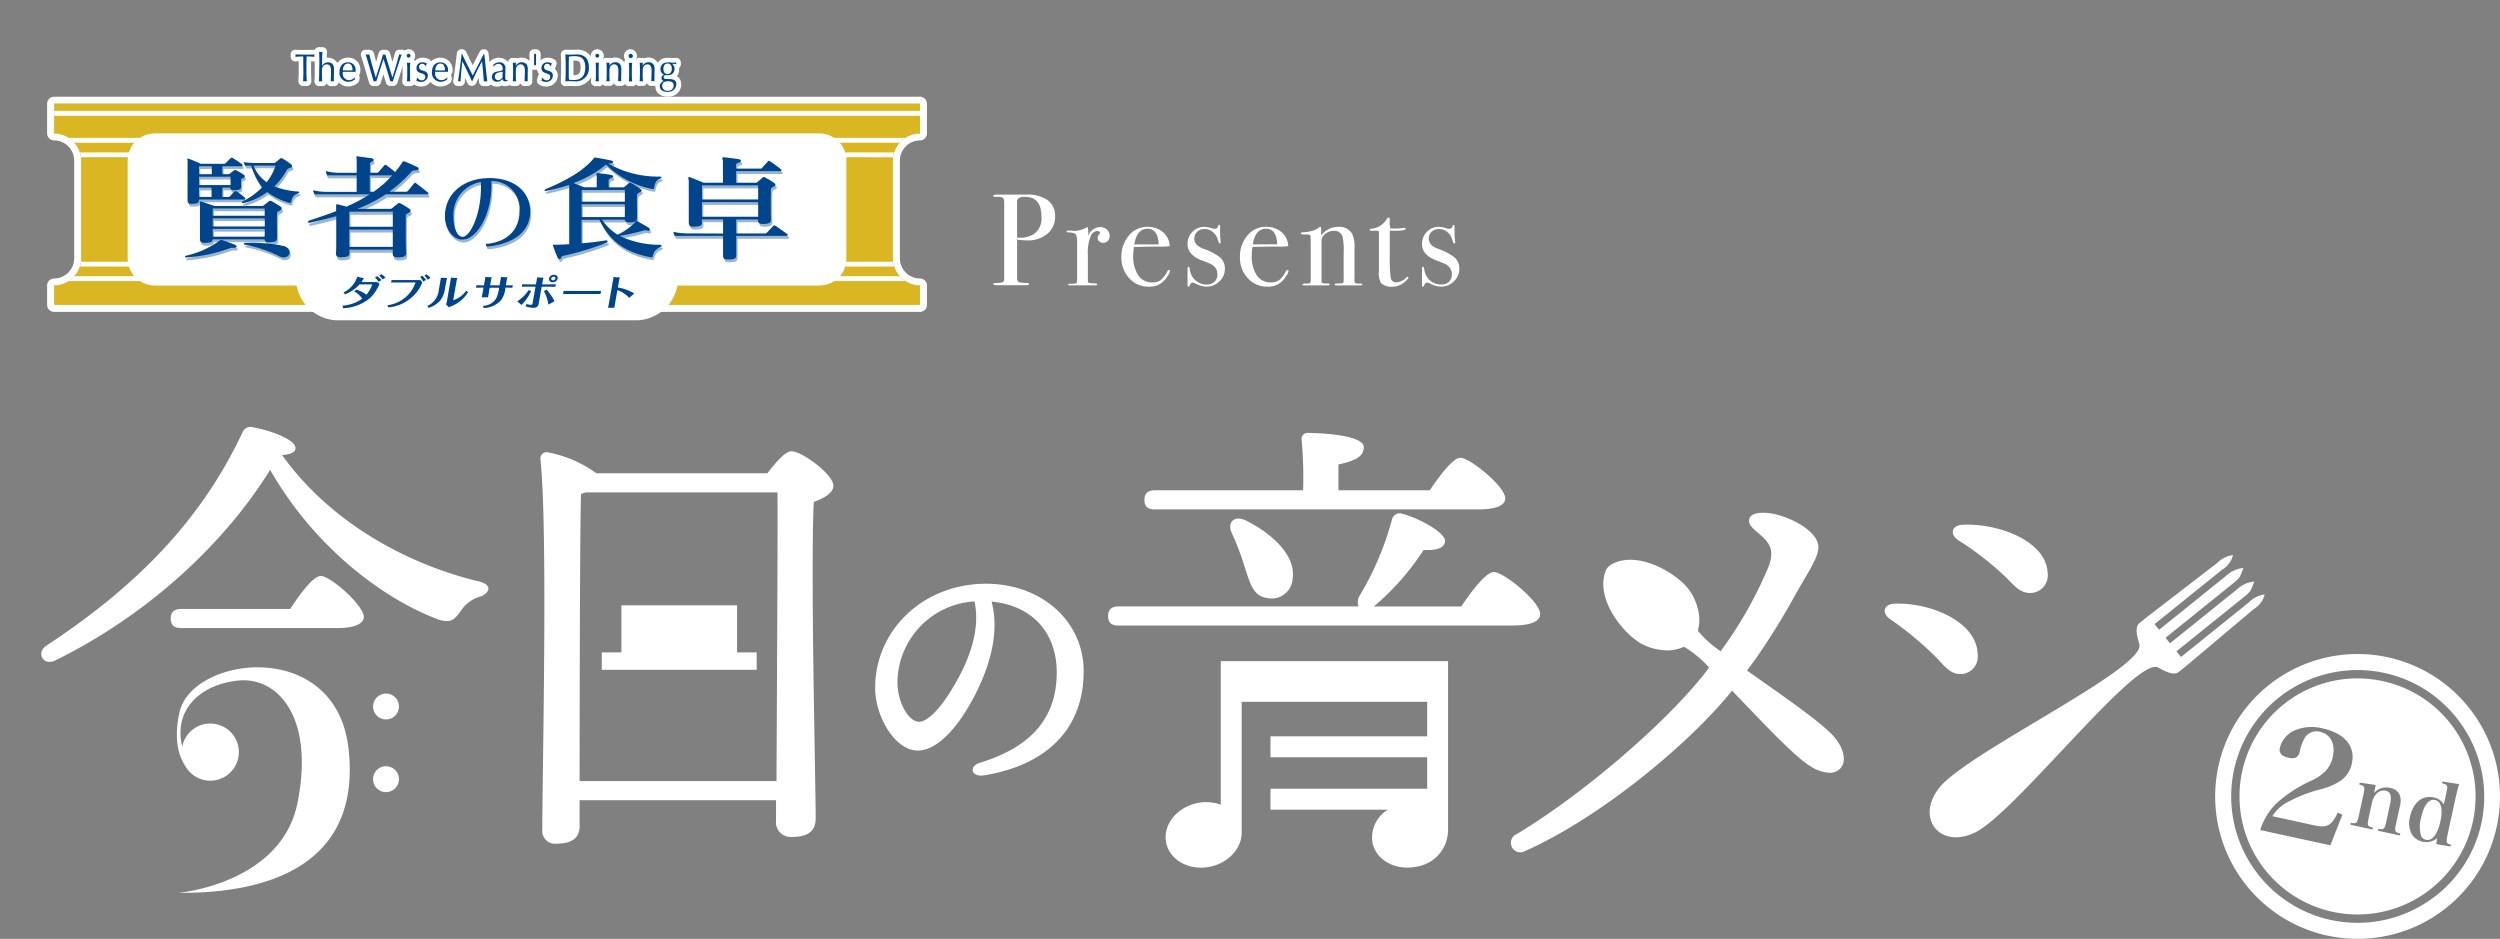 <svg id="グループ_415" data-name="グループ 415" xmlns="http://www.w3.org/2000/svg" xmlns:xlink="http://www.w3.org/1999/xlink" width="356.712" height="133.96" viewBox="0 0 356.712 133.96">
  <rect x="0" y="0" width="356.712" height="133.96" fill="#808080" stroke="none"/>
  <defs>
    <clipPath id="clip-path">
      <rect id="長方形_204" data-name="長方形 204" width="356.712" height="133.96" fill="none"/>
    </clipPath>
    <clipPath id="clip-path-2">
      <rect id="長方形_172" data-name="長方形 172" width="138.985" height="52.421" fill="none"/>
    </clipPath>
    <clipPath id="clip-path-3">
      <path id="パス_499" data-name="パス 499" d="M119.044,40.1a3.794,3.794,0,0,1-2.1.638h-94.9a3.8,3.8,0,0,1-2.085-.638H9.829a3.811,3.811,0,0,1-2.106.638v2.775H131.269V40.738a3.807,3.807,0,0,1-2.109-.638Z" fill="none"/>
    </clipPath>
    <linearGradient id="linear-gradient" x1="-0.063" y1="27.504" x2="-0.054" y2="27.504" gradientUnits="objectBoundingBox">
      <stop offset="0" stop-color="#dbb623"/>
      <stop offset="0.2" stop-color="#5b451f"/>
      <stop offset="0.5" stop-color="#e9d02f"/>
      <stop offset="0.8" stop-color="#5b451f"/>
      <stop offset="1" stop-color="#dbb623"/>
    </linearGradient>
    <clipPath id="clip-path-4">
      <rect id="長方形_175" data-name="長方形 175" width="123.555" height="1.019" transform="translate(7.717 14.8)" fill="none"/>
    </clipPath>
    <linearGradient id="linear-gradient-2" x1="-0.062" y1="116.972" x2="-0.054" y2="116.972" xlink:href="#linear-gradient"/>
    <clipPath id="clip-path-5">
      <path id="パス_500" data-name="パス 500" d="M119.825,20.361a3.928,3.928,0,0,1,.771,1.381h6.993a3.94,3.94,0,0,1,.783-1.381Z" fill="none"/>
    </clipPath>
    <linearGradient id="linear-gradient-3" x1="-14.02" y1="82.257" x2="-13.903" y2="82.257" xlink:href="#linear-gradient"/>
    <clipPath id="clip-path-6">
      <path id="パス_501" data-name="パス 501" d="M120.6,38.032a3.892,3.892,0,0,1-.774,1.382h8.55a3.9,3.9,0,0,1-.785-1.382Z" fill="none"/>
    </clipPath>
    <linearGradient id="linear-gradient-4" x1="-14.014" y1="69.405" x2="-13.897" y2="69.405" xlink:href="#linear-gradient"/>
    <clipPath id="clip-path-7">
      <path id="パス_502" data-name="パス 502" d="M120.736,22.431q.022.213.024.426V36.915q0,.214-.024.429h6.7a3.989,3.989,0,0,1-.035-.5V22.935a3.976,3.976,0,0,1,.035-.5l-3.35,0Z" fill="none"/>
    </clipPath>
    <linearGradient id="linear-gradient-5" x1="-18.02" y1="7.479" x2="-17.871" y2="7.479" xlink:href="#linear-gradient"/>
    <clipPath id="clip-path-8">
      <path id="パス_503" data-name="パス 503" d="M11.545,22.431a4.038,4.038,0,0,1,.035.5V36.844a3.809,3.809,0,0,1-.036.5h6.7a3.42,3.42,0,0,1-.027-.429V22.857a3.569,3.569,0,0,1,.026-.426Z" fill="none"/>
    </clipPath>
    <linearGradient id="linear-gradient-6" x1="-1.723" y1="7.479" x2="-1.574" y2="7.479" xlink:href="#linear-gradient"/>
    <clipPath id="clip-path-9">
      <path id="パス_504" data-name="パス 504" d="M11.392,38.032a3.855,3.855,0,0,1-.785,1.382h8.554v0a3.816,3.816,0,0,1-.77-1.379Z" fill="none"/>
    </clipPath>
    <linearGradient id="linear-gradient-7" x1="-1.24" y1="69.405" x2="-1.123" y2="69.405" xlink:href="#linear-gradient"/>
    <clipPath id="clip-path-10">
      <path id="パス_505" data-name="パス 505" d="M10.607,20.361a3.868,3.868,0,0,1,.786,1.381h7a3.854,3.854,0,0,1,.768-1.378v0Z" fill="none"/>
    </clipPath>
    <linearGradient id="linear-gradient-8" x1="-1.24" y1="82.257" x2="-1.123" y2="82.257" xlink:href="#linear-gradient"/>
    <clipPath id="clip-path-11">
      <path id="パス_506" data-name="パス 506" d="M7.717,16.519v2.516a3.8,3.8,0,0,1,2.112.639H19.957a3.8,3.8,0,0,1,2.085-.639h94.894a3.79,3.79,0,0,1,2.1.639h10.133a3.831,3.831,0,0,1,2.1-.639V16.519Z" fill="none"/>
    </clipPath>
    <linearGradient id="linear-gradient-9" x1="-0.062" y1="37.21" x2="-0.054" y2="37.21" xlink:href="#linear-gradient"/>
    <clipPath id="clip-path-13">
      <rect id="長方形_185" data-name="長方形 185" width="16.704" height="14.513" transform="translate(77.886 22.845)" fill="none"/>
    </clipPath>
    <clipPath id="clip-path-14">
      <rect id="長方形_184" data-name="長方形 184" width="16.694" height="14.505" transform="translate(77.896 22.845)" fill="none"/>
    </clipPath>
    <clipPath id="clip-path-15">
      <rect id="長方形_187" data-name="長方形 187" width="17.207" height="14.481" transform="translate(44.111 22.684)" fill="none"/>
    </clipPath>
    <clipPath id="clip-path-16">
      <rect id="長方形_186" data-name="長方形 186" width="17.207" height="14.437" transform="translate(44.111 22.684)" fill="none"/>
    </clipPath>
    <clipPath id="clip-path-17">
      <rect id="長方形_189" data-name="長方形 189" width="16.331" height="14.601" transform="translate(96.269 22.839)" fill="none"/>
    </clipPath>
    <clipPath id="clip-path-18">
      <rect id="長方形_188" data-name="長方形 188" width="16.31" height="14.601" transform="translate(96.273 22.839)" fill="none"/>
    </clipPath>
    <clipPath id="clip-path-19">
      <rect id="長方形_191" data-name="長方形 191" width="7.346" height="2.533" transform="translate(26.575 34.598)" fill="none"/>
    </clipPath>
    <clipPath id="clip-path-20">
      <rect id="長方形_190" data-name="長方形 190" width="7.333" height="2.529" transform="translate(26.577 34.598)" fill="none"/>
    </clipPath>
    <clipPath id="clip-path-21">
      <rect id="長方形_193" data-name="長方形 193" width="6.524" height="2.092" transform="translate(34.975 35.032)" fill="none"/>
    </clipPath>
    <clipPath id="clip-path-22">
      <rect id="長方形_192" data-name="長方形 192" width="6.52" height="2.073" transform="translate(34.979 35.05)" fill="none"/>
    </clipPath>
    <clipPath id="clip-path-23">
      <rect id="長方形_195" data-name="長方形 195" width="8.204" height="6.417" transform="translate(34.674 22.963)" fill="none"/>
    </clipPath>
    <clipPath id="clip-path-24">
      <rect id="長方形_194" data-name="長方形 194" width="8.194" height="6.413" transform="translate(34.684 22.967)" fill="none"/>
    </clipPath>
    <clipPath id="clip-path-25">
      <rect id="長方形_197" data-name="長方形 197" width="8.296" height="6.601" transform="translate(26.894 22.883)" fill="none"/>
    </clipPath>
    <clipPath id="clip-path-26">
      <rect id="長方形_196" data-name="長方形 196" width="8.292" height="6.588" transform="translate(26.898 22.895)" fill="none"/>
    </clipPath>
    <clipPath id="clip-path-27">
      <rect id="長方形_199" data-name="長方形 199" width="11.688" height="6.03" transform="translate(28.687 29.031)" fill="none"/>
    </clipPath>
    <clipPath id="clip-path-28">
      <rect id="長方形_198" data-name="長方形 198" width="11.676" height="6.011" transform="translate(28.694 29.031)" fill="none"/>
    </clipPath>
    <clipPath id="clip-path-29">
      <rect id="長方形_201" data-name="長方形 201" width="12.173" height="9.821" transform="translate(63.641 25.755)" fill="none"/>
    </clipPath>
    <clipPath id="clip-path-30">
      <rect id="長方形_200" data-name="長方形 200" width="12.161" height="9.817" transform="translate(63.653 25.755)" fill="none"/>
    </clipPath>
  </defs>
  <g id="グループ_414" data-name="グループ 414" clip-path="url(#clip-path)">
    <g id="グループ_346" data-name="グループ 346">
      <g id="グループ_345" data-name="グループ 345" clip-path="url(#clip-path-2)">
        <path id="パス_497" data-name="パス 497" d="M131.27,19.042V14.8H7.718v4.241a3.873,3.873,0,0,1,3.864,3.881V36.842a3.873,3.873,0,0,1-3.851,3.893H7.71v2.776H131.27V40.742A3.874,3.874,0,0,1,127.4,36.87V22.94a3.873,3.873,0,0,1,3.854-3.89h.018" fill="#fff"/>
        <path id="パス_498" data-name="パス 498" d="M99.237,14.8h32.031v4.238a3.874,3.874,0,0,0-3.872,3.872V36.843a3.873,3.873,0,0,0,3.851,3.893h.021v2.776H7.715V40.736a3.874,3.874,0,0,0,3.872-3.872V22.934a3.873,3.873,0,0,0-3.846-3.9H7.715V14.793h91.52m0-.992H7.715a1,1,0,0,0-.991.992v4.238a1,1,0,0,0,.991,1,2.889,2.889,0,0,1,2.871,2.9V36.84a2.893,2.893,0,0,1-2.871,2.9.993.993,0,0,0-.991.992v2.776a.991.991,0,0,0,.991.991H131.268a.992.992,0,0,0,.992-.991V40.732a.993.993,0,0,0-.992-.992,2.889,2.889,0,0,1-2.869-2.9V22.935a2.887,2.887,0,0,1,2.869-2.9,1,1,0,0,0,.992-1V14.794a1.007,1.007,0,0,0-1.012-1,.915.915,0,0,0-.138.01H99.235Z" fill="#fff"/>
      </g>
    </g>
    <g id="グループ_348" data-name="グループ 348">
      <g id="グループ_347" data-name="グループ 347" clip-path="url(#clip-path-3)">
        <rect id="長方形_173" data-name="長方形 173" width="123.546" height="3.413" transform="translate(7.723 40.1)" fill="url(#linear-gradient)"/>
      </g>
    </g>
    <g id="グループ_350" data-name="グループ 350">
      <g id="グループ_349" data-name="グループ 349" clip-path="url(#clip-path-4)">
        <rect id="長方形_174" data-name="長方形 174" width="123.555" height="1.019" transform="translate(7.717 14.8)" fill="url(#linear-gradient-2)"/>
      </g>
    </g>
    <g id="グループ_352" data-name="グループ 352">
      <g id="グループ_351" data-name="グループ 351" clip-path="url(#clip-path-5)">
        <rect id="長方形_176" data-name="長方形 176" width="8.547" height="1.381" transform="translate(119.825 20.361)" fill="url(#linear-gradient-3)"/>
      </g>
    </g>
    <g id="グループ_354" data-name="グループ 354">
      <g id="グループ_353" data-name="グループ 353" clip-path="url(#clip-path-6)">
        <rect id="長方形_177" data-name="長方形 177" width="8.55" height="1.382" transform="translate(119.822 38.032)" fill="url(#linear-gradient-4)"/>
      </g>
    </g>
    <g id="グループ_356" data-name="グループ 356">
      <g id="グループ_355" data-name="グループ 355" clip-path="url(#clip-path-7)">
        <rect id="長方形_178" data-name="長方形 178" width="6.7" height="14.913" transform="translate(120.736 22.431)" fill="url(#linear-gradient-5)"/>
      </g>
    </g>
    <g id="グループ_358" data-name="グループ 358">
      <g id="グループ_357" data-name="グループ 357" clip-path="url(#clip-path-8)">
        <rect id="長方形_179" data-name="長方形 179" width="6.7" height="14.913" transform="translate(11.544 22.431)" fill="url(#linear-gradient-6)"/>
      </g>
    </g>
    <g id="グループ_360" data-name="グループ 360">
      <g id="グループ_359" data-name="グループ 359" clip-path="url(#clip-path-9)">
        <rect id="長方形_180" data-name="長方形 180" width="8.554" height="1.382" transform="translate(10.607 38.032)" fill="url(#linear-gradient-7)"/>
      </g>
    </g>
    <g id="グループ_362" data-name="グループ 362">
      <g id="グループ_361" data-name="グループ 361" clip-path="url(#clip-path-10)">
        <rect id="長方形_181" data-name="長方形 181" width="8.554" height="1.381" transform="translate(10.607 20.361)" fill="url(#linear-gradient-8)"/>
      </g>
    </g>
    <g id="グループ_364" data-name="グループ 364">
      <g id="グループ_363" data-name="グループ 363" clip-path="url(#clip-path-11)">
        <rect id="長方形_182" data-name="長方形 182" width="123.554" height="3.155" transform="translate(7.717 16.519)" fill="url(#linear-gradient-9)"/>
      </g>
    </g>
    <g id="グループ_411" data-name="グループ 411">
      <g id="グループ_410" data-name="グループ 410" clip-path="url(#clip-path-2)">
        <path id="パス_507" data-name="パス 507" d="M91.088,33.546H47.9a6.088,6.088,0,0,0,0,12.149H91.088a6.088,6.088,0,0,0,0-12.149" fill="#fff"/>
        <path id="パス_508" data-name="パス 508" d="M43.233,11.952a.326.326,0,0,1-.218-.083.331.331,0,0,1-.125-.253c.021-.47.042-.959.042-1.432V8.394a5.5,5.5,0,0,0-.769.054h-.042a.335.335,0,0,1-.333-.335.341.341,0,0,1,.014-.1.288.288,0,0,0,0-.083.419.419,0,0,0-.015-.086.334.334,0,0,1,.231-.411.344.344,0,0,1,.091-.012c.452.018.894.03,1.358.03s.893,0,1.355-.03a.341.341,0,0,1,.26.125.334.334,0,0,1,.062.3.3.3,0,0,0,0,.1.393.393,0,0,0,0,.084.334.334,0,0,1-.232.41.313.313,0,0,1-.086.012h-.045c-.187-.027-.477-.045-.769-.054v1.778c0,.5.021,1,.042,1.433a.321.321,0,0,1-.114.265.333.333,0,0,1-.217.083H43.66a.958.958,0,0,0-.176-.041.848.848,0,0,0-.2.024h-.063" fill="#fff"/>
        <path id="パス_509" data-name="パス 509" d="M44.862,7.764m0,0a.675.675,0,0,0-.027.179.631.631,0,0,0,.027.173,10.014,10.014,0,0,0-1.135-.062c0,.387-.015.771-.015,1.159v.959c0,.483.018.968.042,1.447a1.438,1.438,0,0,0-.262-.027,1.405,1.405,0,0,0-.259.027c.02-.479.041-.964.041-1.447V8.055a10.014,10.014,0,0,0-1.135.062.675.675,0,0,0,.027-.179.718.718,0,0,0-.027-.173q.686.027,1.367.027c.456,0,.915,0,1.371-.027m0-.663h-.031c-.5.017-.941.027-1.34.027s-.831,0-1.343-.027h-.024a.663.663,0,0,0-.666.66h0a.689.689,0,0,0,.023.175.644.644,0,0,0,.134.6.661.661,0,0,0,.5.227.441.441,0,0,0,.089,0l.4-.035v1.432c0,.462-.021.942-.042,1.4a.679.679,0,0,0,.649.708h.024a.543.543,0,0,0,.114,0,.787.787,0,0,1,.137-.015.821.821,0,0,1,.14.015.622.622,0,0,0,.122,0,.668.668,0,0,0,.665-.67v-.024c-.021-.429-.042-.93-.042-1.419V8.739l.4.036a.441.441,0,0,0,.089,0,.664.664,0,0,0,.64-.837.665.665,0,0,0-.465-.819.648.648,0,0,0-.175-.024Z" fill="#fff"/>
        <path id="パス_510" data-name="パス 510" d="M47.223,11.952a.336.336,0,0,1-.334-.336l.018-.449c0-.256.02-.518.02-.787v-.348c0-.119-.017-.515-.247-.515-.143,0-.384,0-.384.6,0,.4,0,1.126.041,1.489a.336.336,0,0,1-.311.359h-.091a.683.683,0,0,0-.336,0H45.53a.336.336,0,0,1-.335-.338V11.6c.03-.355.042-1.049.042-1.579V9.007c0-.531,0-1.225-.042-1.579a.337.337,0,0,1,.113-.28.332.332,0,0,1,.221-.08.266.266,0,0,1,.069,0,.8.8,0,0,0,.169.021.787.787,0,0,0,.167-.021.289.289,0,0,1,.072,0,.33.33,0,0,1,.331.329v.028c-.023.28-.035.787-.041,1.251a1.291,1.291,0,0,1,.527-.107,1.161,1.161,0,0,1,1.2,1.119,1.219,1.219,0,0,1-.008.181v1.74a.331.331,0,0,1-.117.269.349.349,0,0,1-.214.08h-.072a.655.655,0,0,0-.152-.021.567.567,0,0,0-.142.021h-.075" fill="#fff"/>
        <path id="パス_511" data-name="パス 511" d="M46.008,7.389m0,0c-.033.375-.045,1.1-.045,1.581V9.4a.949.949,0,0,1,.849-.5c.393,0,.849.2.849.971,0,.319-.021.656-.021,1.033v.721a1.055,1.055,0,0,0-.224-.027.884.884,0,0,0-.217.027c0-.407.035-.815.035-1.245v-.339c0-.549-.226-.852-.577-.852-.494,0-.718.336-.718.917,0,.423,0,1.144.045,1.519a1.1,1.1,0,0,0-.242-.027,1.033,1.033,0,0,0-.235.027c.03-.375.042-1.1.042-1.608V9c0-.512,0-1.233-.042-1.608a1.037,1.037,0,0,0,.235.03,1.091,1.091,0,0,0,.242-.03m-.477-.664a.667.667,0,0,0-.642.691v.03c.03.345.042,1.051.042,1.551v1.015c0,.5,0,1.191-.042,1.551a.666.666,0,0,0,.224.554.646.646,0,0,0,.441.166.575.575,0,0,0,.137-.014.418.418,0,0,1,.1,0,.335.335,0,0,1,.1,0,.625.625,0,0,0,.143.014.671.671,0,0,0,.438-.163.7.7,0,0,0,.169-.232.664.664,0,0,0,.608.4.794.794,0,0,0,.146-.014.281.281,0,0,1,.071,0h.084a.6.6,0,0,0,.14.014.65.65,0,0,0,.429-.158.671.671,0,0,0,.235-.536V9.873a1.5,1.5,0,0,0-1.355-1.632,4.673,4.673,0,0,0-.348-.006,5.616,5.616,0,0,1,.03-.756V7.386a.666.666,0,0,0-.664-.664h-.021a.725.725,0,0,0-.131.018h-.09l-.1-.014a.536.536,0,0,0-.138-.015Z" fill="#fff"/>
        <path id="パス_512" data-name="パス 512" d="M49.711,12.005a1.6,1.6,0,0,1-1.621-1.576v-.073c0-1.111.6-1.8,1.549-1.8a1.374,1.374,0,0,1,1.432,1.311,1.44,1.44,0,0,1,0,.161v.235a.337.337,0,0,1-.331.315H49.248a.56.56,0,0,0,.572.533.8.8,0,0,0,.542-.277.34.34,0,0,1,.256-.119.3.3,0,0,1,.166.048.362.362,0,0,1,.188.339l-.033.274a.347.347,0,0,1-.113.218,1.824,1.824,0,0,1-1.1.417m-.4-2.287h.64c-.044-.211-.142-.316-.3-.316s-.283.156-.339.316" fill="#fff"/>
        <path id="パス_513" data-name="パス 513" d="M49.64,8.893a1.045,1.045,0,0,1,1.1.986,1.285,1.285,0,0,1,0,.152v.217H48.908a1.387,1.387,0,0,0,0,.158.918.918,0,0,0,.8,1.026,1.036,1.036,0,0,0,.125.007,1.136,1.136,0,0,0,.8-.4l.027.015-.033.273a1.493,1.493,0,0,1-.894.343,1.261,1.261,0,0,1-1.29-1.229v-.085c0-.893.438-1.468,1.218-1.468m-.041,1.162c.229,0,.479,0,.7-.018,0-.4-.1-.965-.652-.965s-.718.563-.742.965c.217,0,.465.018.691.018m.041-1.827a1.891,1.891,0,0,0-1.9,1.884,1.871,1.871,0,0,0,.016.249,1.924,1.924,0,0,0,1.868,1.978h.086a2.161,2.161,0,0,0,1.316-.5.657.657,0,0,0,.229-.432l.033-.271a.673.673,0,0,0-.09-.423.658.658,0,0,0,.187-.42c0-.1.015-.182.015-.265a1.707,1.707,0,0,0-1.608-1.8h-.156" fill="#fff"/>
        <path id="パス_514" data-name="パス 514" d="M55.7,11.952a.333.333,0,0,1-.319-.241c-.223-.763-.444-1.489-.667-2.219-.226.694-.512,1.575-.718,2.227a.329.329,0,0,1-.315.232.384.384,0,0,1-.083,0,.3.3,0,0,0-.2,0,.384.384,0,0,1-.083,0,.333.333,0,0,1-.319-.241c-.1-.331-.929-3.229-1.14-3.836a.326.326,0,0,1,.059-.328.342.342,0,0,1,.253-.117h.059a.9.9,0,0,0,.412,0H52.7a.334.334,0,0,1,.321.256c.194.811.363,1.427.6,2.273.266-.834.6-1.9.685-2.27a.338.338,0,0,1,.322-.259.361.361,0,0,1,.092.015.24.24,0,0,0,.167,0,.361.361,0,0,1,.092-.015.316.316,0,0,1,.164.045.333.333,0,0,1,.158.2c.1.4.432,1.454.691,2.285.256-.861.572-1.957.638-2.266a.337.337,0,0,1,.324-.266.422.422,0,0,1,.087,0,.339.339,0,0,0,.1.018.285.285,0,0,0,.1-.018.451.451,0,0,1,.09,0,.335.335,0,0,1,.32.346.318.318,0,0,1-.023.11c-.2.507-1.063,3.205-1.26,3.83a.323.323,0,0,1-.4.226h-.015a.332.332,0,0,0-.089,0,.339.339,0,0,0-.09,0,.321.321,0,0,1-.092.014" fill="#fff"/>
        <path id="パス_515" data-name="パス 515" d="M57.335,7.764m0,0c-.206.525-1.081,3.277-1.266,3.854a.7.7,0,0,0-.182-.027.679.679,0,0,0-.19.024c-.3-1.045-.623-2.085-.974-3.2-.17.512-.7,2.154-1.033,3.2a.719.719,0,0,0-.185-.027.682.682,0,0,0-.19.027c-.176-.6-.939-3.276-1.147-3.854a1.334,1.334,0,0,0,.534,0c.268,1.135.491,1.895.918,3.306.193-.614.894-2.731,1.012-3.306a.587.587,0,0,0,.352,0c.161.6.828,2.725,1.012,3.306.158-.5.849-2.821.95-3.306a.647.647,0,0,0,.37,0M52.681,7.1a.869.869,0,0,0-.125,0,.682.682,0,0,1-.142.018.86.86,0,0,1-.143-.018h-.122a.668.668,0,0,0-.664.672.648.648,0,0,0,.036.213c.161.456.712,2.341,1.135,3.815a.689.689,0,0,0,.827.465h.039a.582.582,0,0,0,.166.021.667.667,0,0,0,.635-.465c.114-.36.25-.79.39-1.218.119.393.235.8.357,1.191a.665.665,0,0,0,.638.477.7.7,0,0,0,.182-.024.622.622,0,0,0,.182.027.664.664,0,0,0,.635-.471c.184-.6,1.028-3.217,1.239-3.78a.684.684,0,0,0,.059-.271.664.664,0,0,0-.661-.664H57.3a.6.6,0,0,0-.146.027.58.58,0,0,0-.176-.024.679.679,0,0,0-.348.1.669.669,0,0,0-.3.432c-.038.175-.166.646-.321,1.191-.162-.521-.3-.992-.36-1.215a.662.662,0,0,0-.316-.408.68.68,0,0,0-.327-.087.584.584,0,0,0-.176.024.626.626,0,0,0-.167-.02.681.681,0,0,0-.339.089.666.666,0,0,0-.315.423c-.051.215-.187.674-.346,1.192-.1-.384-.2-.757-.3-1.192a.667.667,0,0,0-.646-.509" fill="#fff"/>
        <path id="パス_516" data-name="パス 516" d="M58.542,11.952a.258.258,0,0,1-.068,0,.752.752,0,0,0-.17-.02.737.737,0,0,0-.169.02h-.071a.34.34,0,0,1-.221-.086.333.333,0,0,1-.11-.28c.035-.334.041-.736.041-1.012v-.6a8.739,8.739,0,0,0-.041-1.01.342.342,0,0,1,.107-.28.33.33,0,0,1,.224-.086.258.258,0,0,1,.068,0,1,1,0,0,0,.173.018,1.253,1.253,0,0,0,.173-.018.236.236,0,0,1,.065,0,.333.333,0,0,1,.333.331c0,.012,0,.023,0,.035-.027.256-.041.6-.041,1.01v.6a7.085,7.085,0,0,0,.041,1.009.335.335,0,0,1-.107.3.355.355,0,0,1-.224.086m-.238-3.36a.616.616,0,1,1,.6-.637v.02a.609.609,0,0,1-.6.617" fill="#fff"/>
        <path id="パス_517" data-name="パス 517" d="M58.3,7.689a.3.3,0,1,1-.27.328v-.03a.278.278,0,0,1,.252-.3H58.3m.238,1.261c-.033.318-.041.708-.041,1.042v.6a8.7,8.7,0,0,0,.041,1.046,1.059,1.059,0,0,0-.238-.027,1.086,1.086,0,0,0-.241.027,9.878,9.878,0,0,0,.044-1.046v-.6a9.792,9.792,0,0,0-.044-1.042,1.39,1.39,0,0,0,.241.027,1.356,1.356,0,0,0,.238-.027M58.3,7.024a.952.952,0,0,0-.756,1.506.659.659,0,0,0-.146.483,9.663,9.663,0,0,1,.042.977v.6a7.967,7.967,0,0,1-.042.977.664.664,0,0,0,.592.729c.023,0,.047,0,.07,0a.551.551,0,0,0,.14-.015.418.418,0,0,1,.1,0,.557.557,0,0,1,.1,0,.528.528,0,0,0,.137.015.662.662,0,0,0,.665-.659.611.611,0,0,0,0-.074c-.024-.244-.038-.6-.038-.977v-.6c0-.393.014-.729.038-.974a.662.662,0,0,0-.142-.486.964.964,0,0,0,.179-.556.945.945,0,0,0-.936-.95" fill="#fff"/>
        <path id="パス_518" data-name="パス 518" d="M60.1,12.005a1.6,1.6,0,0,1-.855-.228.333.333,0,0,1-.135-.423.945.945,0,0,0,.072-.271.34.34,0,0,1,.334-.334h.056a.329.329,0,0,1,.3.184.4.4,0,0,0,.3.2A.16.16,0,0,0,60.352,11a.281.281,0,0,0,0-.041c0-.054,0-.08-.325-.179A1.08,1.08,0,0,1,59.1,9.732a1.145,1.145,0,0,1,1.108-1.178h.1a1.432,1.432,0,0,1,.6.138l.1.038a.323.323,0,0,1,.2.194.343.343,0,0,1-.021.28,1.382,1.382,0,0,0-.089.28.327.327,0,0,1-.328.3H60.7a.333.333,0,0,1-.318-.238.154.154,0,0,0-.149-.107c-.116,0-.116.1-.116.137s0,.093.327.194a1.052,1.052,0,0,1,.923,1.028,1.251,1.251,0,0,1-1.286,1.215" fill="#fff"/>
        <path id="パス_519" data-name="パス 519" d="M60.314,8.893a1.568,1.568,0,0,1,.6.155,1.7,1.7,0,0,0-.128.4h-.063a.489.489,0,0,0-.467-.346.44.44,0,0,0-.45.43h0a.267.267,0,0,0,0,.04c0,.726,1.25.28,1.25,1.221a.92.92,0,0,1-.945.894H60.1a1.281,1.281,0,0,1-.685-.185,1.312,1.312,0,0,0,.1-.408h.051a.734.734,0,0,0,.6.384.485.485,0,0,0,.511-.458v-.046c0-.691-1.251-.3-1.251-1.227A.807.807,0,0,1,60.2,8.9a.7.7,0,0,1,.112,0m0-.664a1.489,1.489,0,0,0-1.542,1.434h0v.072a1.274,1.274,0,0,0,.3.858.653.653,0,0,0-.215.47.7.7,0,0,1-.045.155.677.677,0,0,0,.269.843,1.975,1.975,0,0,0,1.025.277A1.588,1.588,0,0,0,61.72,10.8a1.232,1.232,0,0,0-.393-.971.659.659,0,0,0,.119-.3A1.007,1.007,0,0,1,61.5,9.36a.655.655,0,0,0,.036-.557.668.668,0,0,0-.4-.387l-.083-.033a1.886,1.886,0,0,0-.725-.158" fill="#fff"/>
        <path id="パス_520" data-name="パス 520" d="M62.9,12.005a1.6,1.6,0,0,1-1.622-1.576v-.073c0-1.111.6-1.8,1.549-1.8a1.374,1.374,0,0,1,1.432,1.311,1.438,1.438,0,0,1,0,.161v.208a.368.368,0,0,1-.334.342H62.43a.56.56,0,0,0,.572.533.8.8,0,0,0,.542-.277.329.329,0,0,1,.429-.069.376.376,0,0,1,.182.336l-.03.274a.318.318,0,0,1-.117.214,1.785,1.785,0,0,1-1.1.421m-.4-2.287h.643c-.045-.211-.141-.316-.3-.316a.4.4,0,0,0-.339.316" fill="#fff"/>
        <path id="パス_521" data-name="パス 521" d="M62.825,8.893a1.044,1.044,0,0,1,1.1.983,1.015,1.015,0,0,1,0,.156v.217H62.093v.158a.917.917,0,0,0,.794,1.026.971.971,0,0,0,.121.007,1.136,1.136,0,0,0,.8-.4l.027.015-.032.273a1.493,1.493,0,0,1-.894.343,1.26,1.26,0,0,1-1.3-1.222v-.086c0-.893.435-1.468,1.215-1.468m-.044,1.162c.235,0,.482,0,.7-.018,0-.4-.1-.965-.652-.965s-.715.563-.742.965c.217,0,.465.018.688.018m.044-1.827a1.891,1.891,0,0,0-1.9,1.887,1.826,1.826,0,0,0,.016.246,1.924,1.924,0,0,0,1.868,1.978H62.9a2.147,2.147,0,0,0,1.316-.5.665.665,0,0,0,.232-.429l.031-.273a.718.718,0,0,1,.1-.843v-.262a1.707,1.707,0,0,0-1.607-1.8h-.156" fill="#fff"/>
        <path id="パス_522" data-name="パス 522" d="M65.326,11.952a.326.326,0,0,1-.224-.086.335.335,0,0,1-.107-.3c.244-1.626.417-2.939.512-3.911a.332.332,0,0,1,.331-.3h.089a.333.333,0,0,1,.3.193c.38.834.774,1.62,1.218,2.487.1-.206.227-.444.358-.694.3-.6.659-1.275.923-1.8a.332.332,0,0,1,.3-.184H69.1a.332.332,0,0,1,.331.3c.056.5.1.968.152,1.427.09.855.173,1.661.283,2.493a.334.334,0,0,1-.1.3.347.347,0,0,1-.229.09h-.065a.8.8,0,0,0-.363,0,.266.266,0,0,1-.069,0,.336.336,0,0,1-.2-.069.325.325,0,0,1-.131-.241c-.051-.661-.1-1.236-.146-1.788-.3.6-.61,1.219-.878,1.859a.333.333,0,0,1-.3.206h-.048a.337.337,0,0,1-.3-.2c-.265-.6-.553-1.191-.86-1.82-.069.667-.128,1.329-.131,1.716a.336.336,0,0,1-.332.331.422.422,0,0,1-.087,0,.46.46,0,0,0-.1-.048.339.339,0,0,0-.1.018.617.617,0,0,1-.086,0" fill="#fff"/>
        <path id="パス_523" data-name="パス 523" d="M69.1,7.693c.159,1.429.266,2.648.435,3.925a1.171,1.171,0,0,0-.5,0c-.075-1-.149-1.927-.262-2.883-.483.932-.971,1.85-1.391,2.856h-.042c-.414-.929-.894-1.888-1.361-2.856-.1.923-.25,2.252-.256,2.883a.647.647,0,0,0-.37,0c.185-1.236.4-2.742.512-3.925h.09c.486,1.048.983,2.034,1.525,3.076.211-.438,1.057-2.046,1.576-3.076H69.1m0-.667h-.068a.661.661,0,0,0-.6.366c-.269.531-.617,1.209-.923,1.8-.021.039-.042.077-.06.117-.327-.647-.625-1.257-.921-1.9a.665.665,0,0,0-.6-.387h-.089a.667.667,0,0,0-.661.6c-.1.964-.265,2.275-.51,3.892a.662.662,0,0,0,.659.763.561.561,0,0,0,.173-.024.686.686,0,0,0,.169.021.7.7,0,0,0,.405-.134.675.675,0,0,0,.262-.525,4.416,4.416,0,0,1,.021-.488c.116.242.227.486.334.724a.665.665,0,0,0,.6.4h.048a.671.671,0,0,0,.614-.408c.11-.265.224-.518.339-.769.015.187.033.384.048.6a.664.664,0,0,0,.661.614.6.6,0,0,0,.134,0,.5.5,0,0,1,.116-.014.53.53,0,0,1,.119.014.548.548,0,0,0,.128,0,.661.661,0,0,0,.661-.75c-.111-.828-.194-1.636-.3-2.49-.048-.456-.1-.926-.152-1.423a.664.664,0,0,0-.661-.6" fill="#fff"/>
        <path id="パス_524" data-name="パス 524" d="M70.888,12.006a1.017,1.017,0,0,1-1.036-1v-.02a1.077,1.077,0,0,1,1.024-1.094c.105-.017.376-.062.516-.1-.021-.331-.173-.331-.248-.331a.413.413,0,0,0-.376.2.328.328,0,0,1-.3.179h-.057a.332.332,0,0,1-.333-.331v-.3a.328.328,0,0,1,.127-.259,1.621,1.621,0,0,1,1.058-.4,1.126,1.126,0,0,1,1.19,1.058v1.458a.316.316,0,0,1,.146.042.338.338,0,0,1,.172.3v.122a.332.332,0,0,1-.2.3,1.262,1.262,0,0,1-.477.1.707.707,0,0,1-.456-.158,1.241,1.241,0,0,1-.744.22m.494-1.376c-.37.083-.432.142-.432.28s.048.2.128.2a.426.426,0,0,0,.3-.163Z" fill="#fff"/>
        <path id="パス_525" data-name="パス 525" d="M71.26,8.893a.8.8,0,0,1,.859.737v.092c0,.417-.021.831-.021,1.3,0,.182,0,.411.206.411a.2.2,0,0,0,.114-.024v.125a.891.891,0,0,1-.34.08.35.35,0,0,1-.366-.335h0v-.01a1.048,1.048,0,0,1-.825.405A.691.691,0,0,1,70.182,11v-.011c0-.447.3-.688.751-.766.769-.128.8-.173.8-.393,0-.373-.162-.7-.6-.7a.742.742,0,0,0-.67.381H70.4v-.3a1.287,1.287,0,0,1,.855-.322m.459,1.316c-.369.128-1.111.09-1.111.7a.476.476,0,0,0,.419.527h.043a.75.75,0,0,0,.625-.393l.024-.837m-.459-1.981A1.951,1.951,0,0,0,70,8.688a.669.669,0,0,0-.253.521v.3a.677.677,0,0,0,.191.466,1.376,1.376,0,0,0,.947,2.382,1.611,1.611,0,0,0,.738-.166,1.024,1.024,0,0,0,.462.1,1.569,1.569,0,0,0,.611-.134.67.67,0,0,0,.393-.6v-.112a.659.659,0,0,0-.318-.566V9.756a1.456,1.456,0,0,0-1.421-1.49h-.1" fill="#fff"/>
        <path id="パス_526" data-name="パス 526" d="M73.643,11.951h-.072a.711.711,0,0,0-.166-.02.726.726,0,0,0-.167.02h-.074a.328.328,0,0,1-.221-.086.337.337,0,0,1-.11-.28c.035-.363.041-.79.041-1.012v-.6a9.736,9.736,0,0,0-.041-1.01.336.336,0,0,1,.305-.365h.026a.258.258,0,0,1,.068,0,.971.971,0,0,0,.17.018.87.87,0,0,0,.146-.018.258.258,0,0,1,.068,0,.338.338,0,0,1,.218.083,1.264,1.264,0,0,1,.614-.149,1.161,1.161,0,0,1,1.2,1.122,1.178,1.178,0,0,1-.008.178v1.74a.318.318,0,0,1-.117.268.33.33,0,0,1-.214.08h-.072a.712.712,0,0,0-.152-.02.616.616,0,0,0-.142.02.236.236,0,0,1-.075,0,.336.336,0,0,1-.342-.313c0-.145,0-.3.014-.441,0-.259.021-.524.021-.8V10.03c0-.119-.018-.515-.245-.515-.145,0-.383,0-.383.6v.462a8.187,8.187,0,0,0,.038,1.015.344.344,0,0,1-.11.28.333.333,0,0,1-.221.083" fill="#fff"/>
        <path id="パス_527" data-name="パス 527" d="M74.461,8.893c.39,0,.849.2.849.971,0,.319-.024.656-.024,1.033v.721a1.05,1.05,0,0,0-.224-.03,1,1,0,0,0-.217.03c0-.407.039-.815.039-1.245v-.342c0-.549-.229-.849-.6-.849-.491,0-.714.336-.714.917v.474a8.679,8.679,0,0,0,.041,1.045.983.983,0,0,0-.476,0c.03-.318.041-.708.041-1.045v-.6a8.655,8.655,0,0,0-.041-1.043.947.947,0,0,0,.449,0v.446a.949.949,0,0,1,.873-.488m-.846.057h0m.846-.722a1.639,1.639,0,0,0-.6.105.663.663,0,0,0-.248-.051h-.027a.584.584,0,0,0-.125.014h-.075l-.092-.014a.8.8,0,0,0-.138-.015.666.666,0,0,0-.664.664c0,.022,0,.043,0,.065.024.259.038.6.038.981v.6c0,.372-.014.721-.038.983a.664.664,0,0,0,.6.724h.064a.741.741,0,0,0,.141-.014.418.418,0,0,1,.1,0,.3.3,0,0,1,.1,0,.762.762,0,0,0,.143.014.669.669,0,0,0,.441-.166.687.687,0,0,0,.167-.229.646.646,0,0,0,.745.379.258.258,0,0,1,.068,0h.084a.73.73,0,0,0,.14.014.663.663,0,0,0,.668-.655V9.865a1.49,1.49,0,0,0-1.513-1.636" fill="#fff"/>
        <path id="パス_528" data-name="パス 528" d="M76.223,7.359h.243a.349.349,0,0,1,.349.349V9.283a.349.349,0,0,1-.349.349h-.243a.349.349,0,0,1-.349-.349V7.708a.349.349,0,0,1,.349-.349" fill="#fff"/>
        <path id="パス_529" data-name="パス 529" d="M76.485,9.3h-.277V7.692h.277Zm0-2.275h-.277a.665.665,0,0,0-.664.663V9.3a.664.664,0,0,0,.664.664h.277a.662.662,0,0,0,.658-.664V7.692a.663.663,0,0,0-.659-.667h0" fill="#fff"/>
        <path id="パス_530" data-name="パス 530" d="M77.926,12.005a1.6,1.6,0,0,1-.855-.228.335.335,0,0,1-.135-.421,1.034,1.034,0,0,0,.075-.273.332.332,0,0,1,.331-.334H77.4a.324.324,0,0,1,.3.187.406.406,0,0,0,.3.2A.16.16,0,0,0,78.186,11a.281.281,0,0,0,0-.041c0-.054-.015-.08-.322-.179a1.1,1.1,0,0,1-.929-1.049,1.14,1.14,0,0,1,1.1-1.178,1.009,1.009,0,0,1,.11,0,1.448,1.448,0,0,1,.6.138l.1.038a.323.323,0,0,1,.2.194.339.339,0,0,1-.02.28,1.385,1.385,0,0,0-.09.28.332.332,0,0,1-.328.3h-.062a.333.333,0,0,1-.319-.238.162.162,0,0,0-.148-.107c-.119,0-.119.1-.119.137s0,.093.328.194A1.052,1.052,0,0,1,79.21,10.8a1.252,1.252,0,0,1-1.286,1.215" fill="#fff"/>
        <path id="パス_531" data-name="パス 531" d="M78.149,8.893a1.6,1.6,0,0,1,.6.155,1.569,1.569,0,0,0-.128.4h-.063a.49.49,0,0,0-.467-.346.444.444,0,0,0-.453.434.229.229,0,0,0,0,.037c0,.726,1.253.28,1.253,1.221a.923.923,0,0,1-.951.894h0a1.281,1.281,0,0,1-.685-.185,1.246,1.246,0,0,0,.1-.408h.063a.728.728,0,0,0,.6.384.489.489,0,0,0,.515-.461v-.043c0-.691-1.254-.3-1.254-1.227a.807.807,0,0,1,.766-.846.911.911,0,0,1,.128,0m0-.664a1.489,1.489,0,0,0-1.545,1.431v.076a1.275,1.275,0,0,0,.3.856.672.672,0,0,0-.214.473.863.863,0,0,1-.045.158.671.671,0,0,0,.269.84,1.975,1.975,0,0,0,1.025.277,1.588,1.588,0,0,0,1.62-1.549,1.221,1.221,0,0,0-.417-.971.659.659,0,0,0,.119-.3.948.948,0,0,1,.054-.166.655.655,0,0,0,.036-.557.668.668,0,0,0-.4-.387l-.083-.033a1.846,1.846,0,0,0-.721-.159" fill="#fff"/>
        <path id="パス_532" data-name="パス 532" d="M80.675,11.952a.339.339,0,0,1-.232-.095.321.321,0,0,1-.1-.253c.021-.471.042-.956.042-1.433V9.212c0-.474-.021-.96-.042-1.43a.322.322,0,0,1,.1-.253.327.327,0,0,1,.232-.1H80.7c.259.015.524.027.78.027a3.235,3.235,0,0,0,.381-.014,3.685,3.685,0,0,1,.42-.015A1.926,1.926,0,0,1,84.362,9.61a2.2,2.2,0,0,1-2.057,2.335H82.1a3.134,3.134,0,0,1-.375-.014,2.327,2.327,0,0,0-.334,0,6.078,6.078,0,0,0-.688.027h-.024m.828-.894c.107,0,.235.015.376.015.894,0,1.3-.468,1.3-1.466,0-1.069-.449-1.283-1.176-1.283a3.632,3.632,0,0,0-.5.023c0,.271-.017.563-.017.858v.959c0,.3.006.6.017.894" fill="#fff"/>
        <path id="パス_533" data-name="パス 533" d="M82.277,7.765c1.243,0,1.751.7,1.751,1.85a1.865,1.865,0,0,1-1.726,2,1.788,1.788,0,0,1-.207,0c-.238,0-.47-.03-.712-.03a5.582,5.582,0,0,0-.708.03c.021-.479.041-.964.041-1.447V9.209c0-.483-.02-.965-.041-1.448.265.018.536.027.8.027s.536-.027.8-.027m-.4,3.646c.78,0,1.632-.321,1.632-1.787,0-1.3-.64-1.615-1.51-1.615a6,6,0,0,0-.815.056c-.021.355-.033.753-.033,1.156v.959c0,.4,0,.8.033,1.192a3.844,3.844,0,0,0,.694.054m-1.192-4.31a.668.668,0,0,0-.664.67v.024c.021.465.042.947.042,1.418v.96c0,.473-.021.953-.042,1.418a.662.662,0,0,0,.665.694h.03c.253-.018.466-.024.661-.024h.319c.107,0,.262.014.393.014a2.525,2.525,0,0,0,2.6-2.442c0-.079,0-.159,0-.238A2.25,2.25,0,0,0,82.726,7.1a2.3,2.3,0,0,0-.454-.009,4.007,4.007,0,0,0-.438.015,3.14,3.14,0,0,1-.363,0c-.227,0-.477,0-.76-.027H80.67m1.149,1.567H82c.575,0,.843.092.843.95,0,.944-.369,1.132-.965,1.132h-.054V8.668" fill="#fff"/>
        <path id="パス_534" data-name="パス 534" d="M85.461,11.952a.266.266,0,0,1-.069,0,.737.737,0,0,0-.169-.02.752.752,0,0,0-.17.02h-.072a.337.337,0,0,1-.22-.086.332.332,0,0,1-.11-.28c.027-.268.041-.625.041-1.012v-.6c0-.384-.014-.742-.041-1.01a.332.332,0,0,1,.11-.28.325.325,0,0,1,.22-.086.266.266,0,0,1,.069,0,1,1,0,0,0,.173.018A1.253,1.253,0,0,0,85.4,8.6a.236.236,0,0,1,.065,0,.333.333,0,0,1,.322.344h0v.036a9.99,9.99,0,0,0-.042,1.009v.6a8.523,8.523,0,0,0,.042,1.01.339.339,0,0,1-.108.3.348.348,0,0,1-.223.087m-.239-3.36a.616.616,0,1,1,.6-.638v.021a.611.611,0,0,1-.6.617" fill="#fff"/>
        <path id="パス_535" data-name="パス 535" d="M85.223,7.689a.3.3,0,1,1-.27.328v-.03a.281.281,0,0,1,.259-.3h.013m.238,1.261c-.033.318-.041.708-.041,1.042v.6a8.7,8.7,0,0,0,.041,1.046,1.059,1.059,0,0,0-.238-.027,1.086,1.086,0,0,0-.241.027c.033-.318.044-.709.044-1.046v-.6a8.057,8.057,0,0,0-.044-1.042,1.39,1.39,0,0,0,.241.027,1.356,1.356,0,0,0,.238-.027m-.238-1.924a.953.953,0,0,0-.757,1.506.655.655,0,0,0-.142.483c.024.256.038.6.038.977v.6c0,.376-.014.724-.038.98a.64.64,0,0,0,.217.56.662.662,0,0,0,.442.17.551.551,0,0,0,.14-.015.418.418,0,0,1,.1,0,.557.557,0,0,1,.1,0,.528.528,0,0,0,.137.015.657.657,0,0,0,.444-.17.668.668,0,0,0,.218-.563c-.033-.318-.039-.7-.039-.977v-.6a8.341,8.341,0,0,1,.039-.974.676.676,0,0,0-.143-.486.952.952,0,0,0-.756-1.506" fill="#fff"/>
        <path id="パス_536" data-name="パス 536" d="M88.216,11.951a.332.332,0,0,1-.333-.34,4.631,4.631,0,0,1,.018-.5c0-.242.018-.486.018-.739V10.03c0-.155-.024-.515-.245-.515-.142,0-.384,0-.384.6v.462c0,.387.015.748.042,1.012a.336.336,0,0,1-.331.366.289.289,0,0,1-.072,0,.737.737,0,0,0-.169-.02.752.752,0,0,0-.17.02.2.2,0,0,1-.069,0,.316.316,0,0,1-.22-.086.327.327,0,0,1-.11-.28c.035-.334.041-.736.041-1.012v-.6a8.74,8.74,0,0,0-.041-1.01.333.333,0,0,1,.3-.364h.1a.725.725,0,0,0,.173.021.884.884,0,0,0,.145-.018.243.243,0,0,1,.066,0,.346.346,0,0,1,.221.083,1.26,1.26,0,0,1,.613-.152,1.161,1.161,0,0,1,1.2,1.121A1.186,1.186,0,0,1,89,9.837V11.58a.334.334,0,0,1-.119.265.318.318,0,0,1-.214.08.266.266,0,0,1-.069,0,.712.712,0,0,0-.152-.02.616.616,0,0,0-.142.02.314.314,0,0,1-.075,0" fill="#fff"/>
        <path id="パス_537" data-name="パス 537" d="M87.818,8.893c.393,0,.849.2.849.971,0,.319-.021.656-.021,1.033v.721a1.022,1.022,0,0,0-.22-.03.888.888,0,0,0-.218.03c0-.407.035-.815.035-1.245v-.342c0-.549-.228-.849-.577-.849-.494,0-.715.336-.715.917v.474a8.681,8.681,0,0,0,.042,1.045,1,1,0,0,0-.48,0c.033-.318.045-.708.045-1.045v-.6a7.9,7.9,0,0,0-.045-1.043,1.356,1.356,0,0,0,.238.027,1.268,1.268,0,0,0,.212-.027v.446a.949.949,0,0,1,.849-.5m-.846.056h0m.843-.721a1.614,1.614,0,0,0-.6.1.684.684,0,0,0-.253-.051h-.023a.657.657,0,0,0-.125.015h-.075a.561.561,0,0,1-.1-.015.753.753,0,0,0-.134-.015.666.666,0,0,0-.665.663c0,.024,0,.049,0,.073.027.248.039.6.039.974v.6a7.082,7.082,0,0,1-.039.977.665.665,0,0,0,.593.729H86.5a.528.528,0,0,0,.137-.015.418.418,0,0,1,.1,0,.418.418,0,0,1,.1,0,.833.833,0,0,0,.141.015.659.659,0,0,0,.441-.17.621.621,0,0,0,.166-.227.635.635,0,0,0,.187.248.658.658,0,0,0,.57.131.258.258,0,0,1,.068,0,.357.357,0,0,1,.08,0,.833.833,0,0,0,.141.015.661.661,0,0,0,.664-.691V9.845a1.49,1.49,0,0,0-1.338-1.628,1.455,1.455,0,0,0-.175-.007" fill="#fff"/>
        <path id="パス_538" data-name="パス 538" d="M90.2,11.952h-.069a.867.867,0,0,0-.169-.02.752.752,0,0,0-.17.02h-.072a.316.316,0,0,1-.22-.086.333.333,0,0,1-.111-.28c.027-.265.042-.625.042-1.012v-.6a7.1,7.1,0,0,0-.042-1.01.33.33,0,0,1,.111-.28.325.325,0,0,1,.22-.086.266.266,0,0,1,.069,0,.773.773,0,0,0,.345,0H90.2a.326.326,0,0,1,.224.086.335.335,0,0,1,.107.28c-.033.331-.042.733-.042,1.009v.6a8.5,8.5,0,0,0,.042,1.009.335.335,0,0,1-.107.3.354.354,0,0,1-.224.087m-.238-3.36a.616.616,0,1,1,.6-.637v.02a.611.611,0,0,1-.6.617" fill="#fff"/>
        <path id="パス_539" data-name="パス 539" d="M89.969,7.689a.3.3,0,1,1-.271.327V7.987a.278.278,0,0,1,.252-.3h.019m.238,1.261h0m0,0c-.033.318-.045.708-.045,1.042v.6a7.943,7.943,0,0,0,.045,1.046,1.11,1.11,0,0,0-.48,0c.033-.318.042-.709.042-1.046v-.6a8.628,8.628,0,0,0-.042-1.042,1.11,1.11,0,0,0,.48,0m-.238-1.924a.944.944,0,0,0-.939.949h0a.957.957,0,0,0,.179.556.667.667,0,0,0-.143.483c.027.253.039.6.039.977v.6a7.29,7.29,0,0,1-.039.98.662.662,0,0,0,.218.56.672.672,0,0,0,.444.17.559.559,0,0,0,.141-.015.418.418,0,0,1,.1,0,.557.557,0,0,1,.1,0,.506.506,0,0,0,.134.015.662.662,0,0,0,.665-.658v-.076c-.033-.318-.042-.7-.042-.977v-.6a8.165,8.165,0,0,1,.038-.938.418.418,0,0,0,0-.1.671.671,0,0,0-.148-.421.953.953,0,0,0-.757-1.5" fill="#fff"/>
        <path id="パス_540" data-name="パス 540" d="M92.959,11.952a.336.336,0,0,1-.328-.336c0-.152,0-.3.015-.462,0-.253.021-.509.021-.774v-.349c0-.119-.018-.515-.245-.515-.146,0-.384,0-.384.6v.462a10.043,10.043,0,0,0,.039,1.012.329.329,0,0,1-.108.28.334.334,0,0,1-.223.086h-.069a.72.72,0,0,0-.339,0,.2.2,0,0,1-.069,0,.316.316,0,0,1-.22-.086.333.333,0,0,1-.111-.28c.033-.331.042-.732.042-1.012v-.6a8.523,8.523,0,0,0-.042-1.01.343.343,0,0,1,.108-.28.334.334,0,0,1,.223-.086h.069a.971.971,0,0,0,.17.018.889.889,0,0,0,.145-.021h.069a.323.323,0,0,1,.217.083,1.275,1.275,0,0,1,.614-.149,1.161,1.161,0,0,1,1.2,1.121,1.187,1.187,0,0,1-.008.179v1.74a.335.335,0,0,1-.318.348h-.084a.74.74,0,0,0-.155-.02.632.632,0,0,0-.143.02.236.236,0,0,1-.075,0" fill="#fff"/>
        <path id="パス_541" data-name="パス 541" d="M92.562,8.893c.393,0,.849.2.849.971,0,.319-.021.656-.021,1.033v.721a1.05,1.05,0,0,0-.224-.03,1,1,0,0,0-.217.03c0-.407.038-.815.038-1.245v-.342c0-.549-.229-.849-.577-.849-.5,0-.718.336-.718.917v.474a8.677,8.677,0,0,0,.041,1.045.983.983,0,0,0-.476,0c.033-.318.041-.708.041-1.045v-.6a8.654,8.654,0,0,0-.041-1.043,1.189,1.189,0,0,0,.238.027,1.278,1.278,0,0,0,.214-.027c0,.149-.017.3-.017.446a.949.949,0,0,1,.849-.5m-.843.056h0m.84-.721a1.617,1.617,0,0,0-.6.1.71.71,0,0,0-.249-.051h-.024a.528.528,0,0,0-.125.015h-.077a.75.75,0,0,1-.093-.015.787.787,0,0,0-.137-.015.671.671,0,0,0-.664.676v.06c.033.3.039.7.039.974v.6c0,.326-.01.652-.039.977a.665.665,0,0,0,.593.729h.069a.821.821,0,0,0,.14-.015.418.418,0,0,1,.1,0,.557.557,0,0,1,.1,0,.8.8,0,0,0,.138.015.683.683,0,0,0,.444-.167.641.641,0,0,0,.163-.229.693.693,0,0,0,.187.248.666.666,0,0,0,.421.149.626.626,0,0,0,.149-.018h.158a.506.506,0,0,0,.134.015.662.662,0,0,0,.665-.658V9.845a1.49,1.49,0,0,0-1.338-1.628,1.455,1.455,0,0,0-.175-.007" fill="#fff"/>
        <path id="パス_542" data-name="パス 542" d="M95.257,13.438c-.876,0-1.441-.446-1.441-1.137a1.088,1.088,0,0,1,.336-.787.841.841,0,0,1-.1-.411.8.8,0,0,1,.159-.47,1.184,1.184,0,0,1-.3-.828,1.23,1.23,0,0,1,1.208-1.251,1.273,1.273,0,0,1,.138.005,2.153,2.153,0,0,1,.3.015l.25.014c.107,0,.2.015.253.015a2.572,2.572,0,0,0,.351-.018.314.314,0,0,1,.075,0,.347.347,0,0,1,.224.084.339.339,0,0,1,.11.3v.155a.347.347,0,0,1-.093.271.355.355,0,0,1-.19.1,1.166,1.166,0,0,1,.051.342,1.15,1.15,0,0,1-.745,1.126,1.014,1.014,0,0,1,1.012,1.018v.012a1.49,1.49,0,0,1-1.506,1.472h-.083m.051-1.549c-.5,0-.5.166-.5.315s.035.373.446.373c.122,0,.522-.031.522-.4,0-.166,0-.3-.467-.3m-.063-2.535c-.182,0-.274.14-.274.417,0,.426.183.426.269.426.238,0,.25-.381.25-.456,0-.179-.042-.387-.245-.387" fill="#fff"/>
        <path id="パス_543" data-name="パス 543" d="M95.251,8.893a3.462,3.462,0,0,1,.432.021,3.25,3.25,0,0,0,.369.024,2.2,2.2,0,0,0,.429-.03v.235c-.2-.018-.4-.038-.6-.042a.846.846,0,0,1,.363.727.877.877,0,0,1-.852.9.86.86,0,0,1-.134-.007h-.3a.269.269,0,0,0-.259.26c0,.193.075.279.3.283l.6.017c.649.018.908.319.908.715a1.149,1.149,0,0,1-1.185,1.112h-.066c-.682,0-1.111-.3-1.111-.8a.779.779,0,0,1,.569-.739.444.444,0,0,1-.334-.449.49.49,0,0,1,.376-.462.853.853,0,0,1-.518-.825.9.9,0,0,1,.881-.919.95.95,0,0,1,.131.007m0,1.668c.4,0,.6-.372.6-.787s-.235-.721-.577-.721-.6.3-.6.751.193.756.6.756m.015,2.383a.762.762,0,0,0,.85-.661c0-.023,0-.046,0-.069,0-.438-.238-.619-.8-.619-.519,0-.832.173-.832.646a.688.688,0,0,0,.668.706.664.664,0,0,0,.109-.006M96.5,8.935h0m-1.233-.68A1.559,1.559,0,0,0,93.6,9.69a1.328,1.328,0,0,0,0,.141,1.581,1.581,0,0,0,.239.852,1.091,1.091,0,0,0-.1.446,1.193,1.193,0,0,0,.051.346,1.4,1.4,0,0,0-.283.852c0,.729.548,1.468,1.787,1.468A1.787,1.787,0,0,0,97.2,12.148h0v-.14a1.309,1.309,0,0,0-.625-1.138,1.521,1.521,0,0,0,.334-1.039,1.46,1.46,0,0,0,0-.162.451.451,0,0,0,.051-.047.665.665,0,0,0,.187-.536.385.385,0,0,1,0-.048.572.572,0,0,0,0-.117.665.665,0,0,0-.664-.663.648.648,0,0,0-.158.017,1.751,1.751,0,0,1-.271,0,1.564,1.564,0,0,1-.227-.014h-.575m-.1,4.036h.256a.435.435,0,0,1-.143.021.534.534,0,0,1-.113,0Z" fill="#fff"/>
        <path id="パス_544" data-name="パス 544" d="M43.274,9.212V8.056a10.011,10.011,0,0,0-1.135.059.675.675,0,0,0,.027-.179.718.718,0,0,0-.027-.173c.456.015.911.027,1.367.027s.915,0,1.371-.027a.637.637,0,0,0-.028.179.6.6,0,0,0,.028.173,10.028,10.028,0,0,0-1.136-.059c0,.384-.017.769-.017,1.156v.959c0,.483.02.968.044,1.447a1.441,1.441,0,0,0-.262-.03,1.408,1.408,0,0,0-.259.03c.021-.479.042-.964.042-1.447Z" fill="#00458b"/>
        <path id="パス_545" data-name="パス 545" d="M45.571,9c0-.512,0-1.233-.045-1.608a1,1,0,0,0,.479,0c-.033.375-.044,1.1-.044,1.581v.423a.953.953,0,0,1,.849-.5c.393,0,.852.2.852.971,0,.319-.024.656-.024,1.033v.721a1.055,1.055,0,0,0-.224-.027.884.884,0,0,0-.217.027c0-.407.035-.815.035-1.245v-.342c0-.549-.229-.849-.577-.849-.5,0-.718.336-.718.917,0,.423,0,1.144.045,1.519a1.11,1.11,0,0,0-.48,0c.033-.375.045-1.1.045-1.608Z" fill="#00458b"/>
        <path id="パス_546" data-name="パス 546" d="M49.639,8.893a1.044,1.044,0,0,1,1.1.983,1.015,1.015,0,0,1,0,.156v.217H48.907a1.387,1.387,0,0,0,0,.158.919.919,0,0,0,.8,1.026.966.966,0,0,0,.12.007,1.136,1.136,0,0,0,.8-.4l.027.015-.032.273a1.493,1.493,0,0,1-.894.343,1.264,1.264,0,0,1-1.293-1.232v-.082c0-.893.438-1.468,1.218-1.468m-.739,1.144c.218,0,.465.018.691.018s.48,0,.7-.018c0-.4-.1-.965-.653-.965s-.715.563-.742.965" fill="#00458b"/>
        <path id="パス_547" data-name="パス 547" d="M52.168,7.766a1.162,1.162,0,0,0,.531,0c.274,1.132.494,1.9.921,3.306.193-.614.894-2.731,1.012-3.306a.519.519,0,0,0,.352,0c.161.6.828,2.725,1.015,3.306.159-.5.849-2.821.95-3.306a.6.6,0,0,0,.37,0c-.206.525-1.081,3.277-1.267,3.854a.7.7,0,0,0-.182-.027.714.714,0,0,0-.172.024c-.3-1.045-.623-2.085-.974-3.2-.17.512-.7,2.154-1.033,3.2a.668.668,0,0,0-.376,0c-.176-.6-.939-3.262-1.147-3.854" fill="#00458b"/>
        <path id="パス_548" data-name="パス 548" d="M58.033,7.976a.271.271,0,1,0,.271-.3.28.28,0,0,0-.271.289v.01m.074,2.6a9.848,9.848,0,0,1-.044,1.045,1,1,0,0,1,.479,0c-.033-.318-.041-.708-.041-1.045v-.6a8.654,8.654,0,0,1,.041-1.043,1.106,1.106,0,0,1-.479,0,9.822,9.822,0,0,1,.044,1.043Z" fill="#00458b"/>
        <path id="パス_549" data-name="パス 549" d="M59.569,11.083a.73.73,0,0,0,.6.383.488.488,0,0,0,.514-.46v-.043c0-.691-1.254-.3-1.254-1.227a.806.806,0,0,1,.765-.845h0a1.046,1.046,0,0,1,.112,0,1.6,1.6,0,0,1,.6.155,1.483,1.483,0,0,0-.128.4h-.065a.489.489,0,0,0-.468-.346.441.441,0,0,0-.45.431v.04c0,.724,1.251.28,1.251,1.221a.921.921,0,0,1-.946.894h-.018A1.263,1.263,0,0,1,59.4,11.5a1.371,1.371,0,0,0,.1-.408Z" fill="#00458b"/>
        <path id="パス_550" data-name="パス 550" d="M62.824,8.893a1.044,1.044,0,0,1,1.1.983,1.015,1.015,0,0,1,0,.156v.217H62.092a1.389,1.389,0,0,0,0,.158.919.919,0,0,0,.8,1.026.966.966,0,0,0,.12.007,1.13,1.13,0,0,0,.8-.4l.027.015-.033.273a1.493,1.493,0,0,1-.894.343,1.26,1.26,0,0,1-1.288-1.231h0v-.082c0-.893.435-1.468,1.215-1.468M62.1,10.033c.214,0,.465.018.691.018s.479,0,.7-.018c0-.4-.1-.965-.652-.965s-.715.563-.742.965" fill="#00458b"/>
        <path id="パス_551" data-name="パス 551" d="M65.931,7.693c.483,1.048.983,2.031,1.525,3.076.215-.435,1.058-2.046,1.576-3.076H69.1c.159,1.429.266,2.648.435,3.925a1.171,1.171,0,0,0-.5,0c-.075-1-.149-1.927-.259-2.883-.483.932-.971,1.85-1.391,2.856h-.048c-.414-.929-.894-1.888-1.361-2.856-.1.923-.25,2.252-.256,2.883a.677.677,0,0,0-.184-.027.64.64,0,0,0-.184.027c.184-1.236.4-2.742.511-3.925Z" fill="#00458b"/>
        <path id="パス_552" data-name="パス 552" d="M70.408,9.214a1.28,1.28,0,0,1,.852-.322.8.8,0,0,1,.859.733v.092c0,.421-.021.834-.021,1.3,0,.182,0,.411.206.411a.2.2,0,0,0,.114-.024v.125a.891.891,0,0,1-.34.08.351.351,0,0,1-.366-.335h0v-.01a1.063,1.063,0,0,1-.825.405.691.691,0,0,1-.705-.677V10.98c0-.447.3-.688.748-.766.771-.128.8-.173.8-.39,0-.376-.162-.706-.6-.706a.748.748,0,0,0-.67.381H70.4Zm1.311,1c-.366.131-1.108.089-1.108.7a.478.478,0,0,0,.42.527h.039a.757.757,0,0,0,.625-.393Z" fill="#00458b"/>
        <path id="パス_553" data-name="パス 553" d="M74.319,9.183c-.494,0-.717.334-.717.917v.474a8.68,8.68,0,0,0,.041,1.045.983.983,0,0,0-.476,0c.03-.318.041-.708.041-1.045v-.6a8.654,8.654,0,0,0-.041-1.043,1.356,1.356,0,0,0,.238.027,1.278,1.278,0,0,0,.214-.027c0,.152-.017.3-.017.446a.948.948,0,0,1,.86-.488c.39,0,.849.2.849.971,0,.319-.021.656-.021,1.033v.721a1.05,1.05,0,0,0-.223-.03,1,1,0,0,0-.218.03c0-.407.039-.815.039-1.245V10.03c0-.549-.229-.852-.578-.852" fill="#00458b"/>
        <rect id="長方形_183" data-name="長方形 183" width="0.277" height="1.608" transform="translate(76.207 7.693)" fill="#00458b"/>
        <path id="パス_554" data-name="パス 554" d="M77.4,11.083a.73.73,0,0,0,.6.383.487.487,0,0,0,.514-.459h0v-.043c0-.691-1.251-.3-1.251-1.227a.808.808,0,0,1,.767-.845h0a1.028,1.028,0,0,1,.111,0,1.6,1.6,0,0,1,.6.155,1.518,1.518,0,0,0-.128.4h-.063a.492.492,0,0,0-.467-.346.444.444,0,0,0-.453.434v.037c0,.724,1.254.28,1.254,1.221a.923.923,0,0,1-.952.894,1.281,1.281,0,0,1-.685-.185,1.341,1.341,0,0,0,.1-.408Z" fill="#00458b"/>
        <path id="パス_555" data-name="パス 555" d="M80.716,9.212c0-.483-.02-.965-.041-1.448.265.018.536.027.8.027s.533-.027.8-.027c1.243,0,1.751.7,1.751,1.85a1.865,1.865,0,0,1-1.726,2,1.788,1.788,0,0,1-.207,0c-.238,0-.47-.03-.708-.03a5.638,5.638,0,0,0-.712.03c.021-.479.041-.967.041-1.447Zm.435.959c0,.4,0,.8.033,1.191a3.844,3.844,0,0,0,.694.054c.78,0,1.632-.322,1.632-1.788,0-1.3-.64-1.614-1.51-1.614a6.34,6.34,0,0,0-.815.056c-.021.355-.033.754-.033,1.156Z" fill="#00458b"/>
        <path id="パス_556" data-name="パス 556" d="M84.952,7.976a.271.271,0,1,0,.271-.3.28.28,0,0,0-.271.289v.01m.075,2.6a8.1,8.1,0,0,1-.044,1.045,1.089,1.089,0,0,1,.241-.03,1.063,1.063,0,0,1,.238.03c-.033-.318-.045-.708-.045-1.045v-.6a7.9,7.9,0,0,1,.045-1.043,1.355,1.355,0,0,1-.238.027,1.389,1.389,0,0,1-.241-.027c.033.315.044.709.044,1.043Z" fill="#00458b"/>
        <path id="パス_557" data-name="パス 557" d="M87.674,9.183c-.494,0-.715.334-.715.917v.474A8.681,8.681,0,0,0,87,11.619a1,1,0,0,0-.48,0c.033-.318.045-.708.045-1.045v-.6a7.9,7.9,0,0,0-.045-1.043.964.964,0,0,0,.453,0c0,.152-.015.3-.015.446a.951.951,0,0,1,.85-.5c.393,0,.849.2.849.971,0,.318-.021.655-.021,1.033V11.6a.912.912,0,0,0-.221-.03.887.887,0,0,0-.217.03c0-.408.035-.816.035-1.246v-.324c0-.549-.229-.852-.577-.852" fill="#00458b"/>
        <path id="パス_558" data-name="パス 558" d="M89.968,7.69a.3.3,0,1,1-.271.327V7.988a.278.278,0,0,1,.252-.3h.019m-.2,2.3a7.883,7.883,0,0,0-.045-1.042,1.412,1.412,0,0,0,.242.027,1.356,1.356,0,0,0,.238-.027c-.033.315-.045.708-.045,1.042v.6a7.945,7.945,0,0,0,.045,1.046,1.059,1.059,0,0,0-.238-.027,1.1,1.1,0,0,0-.242.027c.033-.318.045-.709.045-1.046Z" fill="#00458b"/>
        <path id="パス_559" data-name="パス 559" d="M92.419,9.183c-.494,0-.718.334-.718.917v.474a8.681,8.681,0,0,0,.042,1.045,1.064,1.064,0,0,0-.239-.03,1.193,1.193,0,0,0-.238.03c.033-.318.042-.708.042-1.045v-.6a8.645,8.645,0,0,0-.042-1.043.964.964,0,0,0,.453,0c0,.152-.018.3-.018.446a.948.948,0,0,1,.849-.5c.393,0,.849.2.849.971,0,.318-.021.655-.021,1.033V11.6a.96.96,0,0,0-.226-.03.888.888,0,0,0-.218.03c0-.408.039-.816.039-1.246v-.324c0-.549-.229-.852-.578-.852" fill="#00458b"/>
        <path id="パス_560" data-name="パス 560" d="M95.251,8.893a3.462,3.462,0,0,1,.432.021,3.25,3.25,0,0,0,.369.024,2.2,2.2,0,0,0,.429-.03.786.786,0,0,0,0,.119.747.747,0,0,0,0,.116c-.2-.018-.4-.038-.6-.045a.839.839,0,0,1,.363.73.875.875,0,0,1-.849.9.918.918,0,0,1-.139-.007h-.3a.269.269,0,0,0-.259.26c0,.193.075.276.3.283l.6.017c.646.018.908.319.908.715a1.149,1.149,0,0,1-1.185,1.112h-.063c-.682,0-1.111-.3-1.111-.8a.776.776,0,0,1,.569-.739.44.44,0,0,1-.334-.446.49.49,0,0,1,.376-.462.849.849,0,0,1-.518-.825.9.9,0,0,1,.881-.919.959.959,0,0,1,.131.007M95.32,11.6c-.521,0-.835.175-.835.649a.69.69,0,0,0,.674.706.64.64,0,0,0,.107-.006.756.756,0,0,0,.849-.65c0-.026.005-.053.006-.079,0-.438-.238-.622-.8-.622m-.063-2.535c-.383,0-.6.3-.6.75s.194.76.6.76.6-.376.6-.79-.232-.721-.578-.721" fill="#00458b"/>
        <g id="グループ_369" data-name="グループ 369" opacity="0.4">
          <g id="グループ_368" data-name="グループ 368">
            <g id="グループ_367" data-name="グループ 367" clip-path="url(#clip-path-13)">
              <g id="グループ_366" data-name="グループ 366">
                <g id="グループ_365" data-name="グループ 365" clip-path="url(#clip-path-14)">
                  <path id="パス_561" data-name="パス 561" d="M94.386,35.319a13.042,13.042,0,0,1-5.8-1.278,27.616,27.616,0,0,0,3.39-.745.948.948,0,0,1,.563,0c.417.1.527-.211.163-.435s-1.067-.617-1.6-.923c-.164-.083-.179.045-.232.114A6.522,6.522,0,0,1,89,33.371l-.117.024-.894.268a7.535,7.535,0,0,1-1.891-1.92H89.34c.072.339.381.4.834.39.774-.051.893-.211.893-.715,0-1.537-.014-2.276,0-3.112,0-.242.149-.349.384-.465.4-.194.3-.358.036-.552a12.9,12.9,0,0,0-1.141-.708c-.324-.179-.378-.117-.527.017s-.319.28-.446.381v-.051H87.014v-.684a.364.364,0,0,1,.3-.4c.491-.113.453-.4.018-.486s-1.268-.19-1.829-.241c-.28-.018-.28,0-.191.423v1.385H82.981l-1.013-.384a15.669,15.669,0,0,0,4.641-2.635c.021,0,.038-.03.054-.03a12.816,12.816,0,0,0,6.564,3.476c.176.035.269.035.3-.143.093-.649.271-1.116.834-1.328.3-.1.269-.3-.038-.3a14.324,14.324,0,0,1-7.342-1.844,2.007,2.007,0,0,1,.346-.033c.473,0,.452-.325.035-.42-.8-.162-1.489-.3-2.178-.405-.3-.066-.161-.015-.36.193-1.308,1.588-3.839,3.107-6.779,4.289-.268.128-.175.325.114.259,1-.208,2.416-.569,3.232-.842a.661.661,0,0,1,0,.089v8.378c-.808.051-1.513.08-2.052.08-.167,0-.328-.083-.235.194a17.35,17.35,0,0,0,.646,1.641c.163.321.452.217.521-.06.035-.152.224-.206.369-.223a38.727,38.727,0,0,0,6.1-1.862c.235-.113.128-.355-.108-.321-1,.176-2.285.321-3.481.42V31.749h2.562c1.519,3.223,3.857,4.694,7.264,5.341.256.051.3,0,.346-.146A1.651,1.651,0,0,1,94.4,35.652c.259-.08.206-.3-.032-.325m-11.2-7.055c0-.325,0-.6.017-.774h6.144v1.56H83.163Zm0,1.268h6.161v1.543H83.17Z" fill="#00458b"/>
                </g>
              </g>
            </g>
          </g>
        </g>
        <g id="グループ_374" data-name="グループ 374" opacity="0.4">
          <g id="グループ_373" data-name="グループ 373">
            <g id="グループ_372" data-name="グループ 372" clip-path="url(#clip-path-15)">
              <g id="グループ_371" data-name="グループ 371">
                <g id="グループ_370" data-name="グループ 370" clip-path="url(#clip-path-16)">
                  <path id="パス_562" data-name="パス 562" d="M61.2,27.834c-.4-.343-1.192-.947-1.627-1.275-.148-.114-.238-.1-.3,0-.271.315-.629.763-.843,1.012H55.942a20.246,20.246,0,0,0,2.94-2.68c.149-.146.273-.161.625-.179.474,0,.51-.325.161-.491-.473-.194-1.191-.572-1.787-.766-.256-.083-.221-.018-.37.194a15.64,15.64,0,0,1-.977,1.3c-.4-.33-.893-.724-1.23-.959a.214.214,0,0,0-.3,0c-.2.227-.548.635-.757.873H52.94V23.8a.273.273,0,0,1,.235-.3c.444-.152.339-.473-.093-.521-.515-.063-1.242-.164-1.829-.248-.3-.042-.313-.059-.224.376v1.787H47.467v.117a4.225,4.225,0,0,1-.64-.122c-.2-.051-.239-.032-.185.128a1.315,1.315,0,0,0,.185.411l.017.018h4.171v2.171H45.048c-.2-.048-.235-.032-.178.114a3.739,3.739,0,0,0,.182.428h7.869a23.237,23.237,0,0,1-3.306,1.755c-.533-.138-.81-.206-1.233-.322-.3-.083-.256.161-.259.473v.5c-.977.39-2.741.967-3.872,1.358-.22.08-.166.357.111.3,1.084-.238,2.8-.664,3.77-.929v4.4c0,.336-.02.646-.033.894-.021.539.37.6.912.557.718-.033,1.009-.131,1.009-.619v-.468h6.2c0,.182-.021.343-.021.507-.017.539.277.622.918.6s1-.149.986-.638c-.071-1.682-.038-4.1-.038-5.259,0-.245.11-.3.408-.459.381-.179.363-.387.068-.6a12.026,12.026,0,0,0-1.191-.736c-.166-.08-.259-.1-.387,0s-.512.405-.721.6h-4.6a21.5,21.5,0,0,0,3.589-1.885h5.825c.274,0,.328-.131.125-.3M56.205,35.43h-6.2V33.176h6.21Zm0-4.783V32.6h-.426v.023H50.006V30.647Zm-2.481-3.023h-.8V25.408h3.214a15.051,15.051,0,0,1-2.41,2.171" fill="#00458b"/>
                </g>
              </g>
            </g>
          </g>
        </g>
        <g id="グループ_379" data-name="グループ 379" opacity="0.4">
          <g id="グループ_378" data-name="グループ 378">
            <g id="グループ_377" data-name="グループ 377" clip-path="url(#clip-path-17)">
              <g id="グループ_376" data-name="グループ 376">
                <g id="グループ_375" data-name="グループ 375" clip-path="url(#clip-path-18)">
                  <path id="パス_563" data-name="パス 563" d="M112.482,33.771c-.421-.3-1.126-.81-1.633-1.149-.149-.08-.217-.114-.328,0-.271.318-.527.577-.822.893h-4.467v-1.8h3.115c-.036.566.253.664.908.632s.953-.146.944-.632c-.033-1.688-.035-3.052,0-4.2,0-.262.03-.336.355-.465.438-.176.3-.421.075-.569s-.745-.483-1.162-.712c-.3-.158-.342-.143-.509,0s-.435.393-.617.557h-3.113V24.837h6.216c.328,0,.3-.179.128-.3a14.334,14.334,0,0,0-1.489-1.081c-.148-.117-.217-.117-.327,0-.2.224-.542.6-.747.834h-3.781v-.419c.039-.11.141-.184.34-.244.488-.128.467-.453-.018-.533-.563-.08-1.3-.161-1.978-.245-.36-.03-.349,0-.217.522V26.32h-3.122c-.4-.17-1.046-.435-1.489-.6-.3-.1-.4-.086-.256.438.008.049.012.1.015.146v5.927c0,.5.342.548.873.515.705-.033.994-.131.994-.617a3.941,3.941,0,0,0-.014-.421h3V33.5H97.1v.062c-.253-.03-.473,0-.64-.044s-.217-.033-.182.11a1.283,1.283,0,0,0,.182.423.02.02,0,0,1,0,.015h6.9v2.755c-.018.432.071.629.852.6s1.042-.161,1.025-.643v-2.7h7.106c.325,0,.3-.2.146-.3m-4.116-5.1h-8.018v-1.8h8.018Zm-8.018.563h8.015v1.937h-8.015Z" fill="#00458b"/>
                </g>
              </g>
            </g>
          </g>
        </g>
        <g id="グループ_384" data-name="グループ 384" opacity="0.4">
          <g id="グループ_383" data-name="グループ 383">
            <g id="グループ_382" data-name="グループ 382" clip-path="url(#clip-path-19)">
              <g id="グループ_381" data-name="グループ 381">
                <g id="グループ_380" data-name="グループ 380" clip-path="url(#clip-path-20)">
                  <path id="パス_564" data-name="パス 564" d="M33.68,35.313c-.712-.28-1.227-.459-1.886-.688-.184-.066-.161,0-.271.1a13.119,13.119,0,0,1-4.817,2.159c-.182.051-.2.276.114.244a22.3,22.3,0,0,0,6.091-1.308,1.149,1.149,0,0,1,.6-.065c.438.017.566-.277.182-.438" fill="#00458b"/>
                </g>
              </g>
            </g>
          </g>
        </g>
        <g id="グループ_389" data-name="グループ 389" opacity="0.4">
          <g id="グループ_388" data-name="グループ 388">
            <g id="グループ_387" data-name="グループ 387" clip-path="url(#clip-path-21)">
              <g id="グループ_386" data-name="グループ 386">
                <g id="グループ_385" data-name="グループ 385" clip-path="url(#clip-path-22)">
                  <path id="パス_565" data-name="パス 565" d="M40.728,35.507a22.7,22.7,0,0,0-5.546-.456c-.3,0-.238.212-.038.259A18.26,18.26,0,0,1,40.1,36.99c1.3.6,2.051-.977.628-1.489" fill="#00458b"/>
                </g>
              </g>
            </g>
          </g>
        </g>
        <g id="グループ_394" data-name="グループ 394" opacity="0.4">
          <g id="グループ_393" data-name="グループ 393">
            <g id="グループ_392" data-name="グループ 392" clip-path="url(#clip-path-23)">
              <g id="グループ_391" data-name="グループ 391">
                <g id="グループ_390" data-name="グループ 390" clip-path="url(#clip-path-24)">
                  <path id="パス_566" data-name="パス 566" d="M42.724,27.718a11.316,11.316,0,0,1-3.4-.721,9.636,9.636,0,0,0,1.758-2.32c.071-.128.142-.212.455-.3.442-.146.384-.358.093-.6a11.067,11.067,0,0,0-1.116-.753.312.312,0,0,0-.37,0c-.14.119-.318.273-.491.417H35.224v.125h-.056c-.2-.051-.239-.033-.182.128a1.647,1.647,0,0,0,.142.3l.033.051h.858a9.656,9.656,0,0,0,1.551,3.071,10.586,10.586,0,0,1-2.763,2.01c-.218.113-.164.3.131.227A9.09,9.09,0,0,0,38.3,27.786a9.806,9.806,0,0,0,3.112,1.533c.163.051.3,0,.3-.128.184-.834.488-1.033,1-1.209.2-.065.182-.259-.018-.276m-4.5-1.341a5.156,5.156,0,0,1-1.847-2.334c.217-.018.435-.018.659-.018h2.451A7.4,7.4,0,0,1,38.2,26.365" fill="#00458b"/>
                </g>
              </g>
            </g>
          </g>
        </g>
        <g id="グループ_399" data-name="グループ 399" opacity="0.4">
          <g id="グループ_398" data-name="グループ 398">
            <g id="グループ_397" data-name="グループ 397" clip-path="url(#clip-path-25)">
              <g id="グループ_396" data-name="グループ 396">
                <g id="グループ_395" data-name="グループ 395" clip-path="url(#clip-path-26)">
                  <path id="パス_567" data-name="パス 567" d="M26.933,28.939h0c0,.494.262.572.777.539.712-.048.861-.146.861-.62H35c.2,0,.259-.116.113-.259a10.372,10.372,0,0,0-1.116-.866.269.269,0,0,0-.366,0c-.143.128-.34.354-.533.559H31.9V27.163h1.135c-.021.358.276.405.783.358s.757-.113.754-.465V26c.03-.071.1-.131.321-.217a.25.25,0,0,0,.039-.474,10.335,10.335,0,0,0-1.008-.6.324.324,0,0,0-.384,0c-.1.093-.3.235-.455.349H31.9V24.1h2.655c.3,0,.3-.163.124-.3-.276-.229-.914-.638-1.277-.867a.241.241,0,0,0-.3,0c-.2.179-.429.414-.635.632h-4.08c-.336-.152-.763-.336-1.216-.5-.256-.092-.324-.1-.238.28Zm1.638-4.814h1.787v.944H28.566v-.944m0,1.489h4.5v.95h-4.5Zm0,1.555h1.817v1.125H28.57V27.168Z" fill="#00458b"/>
                </g>
              </g>
            </g>
          </g>
        </g>
        <g id="グループ_404" data-name="グループ 404" opacity="0.4">
          <g id="グループ_403" data-name="グループ 403">
            <g id="グループ_402" data-name="グループ 402" clip-path="url(#clip-path-27)">
              <g id="グループ_401" data-name="グループ 401">
                <g id="グループ_400" data-name="グループ 400" clip-path="url(#clip-path-28)">
                  <path id="パス_568" data-name="パス 568" d="M30.224,29.6c-.358-.121-.828-.277-1.227-.4-.276-.08-.339-.137-.3.3v4.984c-.021.539.334.6.894.573.664-.033.893-.114.935-.507h7.4c.035.393.3.444.857.408.659-.033.921-.11.918-.635-.018-1.558-.042-2.32,0-3.387.021-.324.039-.321.387-.47.4-.161.331-.441.1-.6-.4-.259-.846-.521-1.23-.736-.163-.08-.253-.113-.4,0-.211.167-.42.334-.628.507Zm7.7,4.569h0v-.214H30.538V33.06h7.419s0,.822-.024,1.116m.024-1.489h-.033v-.223H30.538v-.923h7.419Zm0-2.544v1.031h-.033v-.229H30.538v-.808Z" fill="#00458b"/>
                </g>
              </g>
            </g>
          </g>
        </g>
        <g id="グループ_409" data-name="グループ 409" opacity="0.4">
          <g id="グループ_408" data-name="グループ 408">
            <g id="グループ_407" data-name="グループ 407" clip-path="url(#clip-path-29)">
              <g id="グループ_406" data-name="グループ 406">
                <g id="グループ_405" data-name="グループ 405" clip-path="url(#clip-path-30)">
                  <path id="パス_569" data-name="パス 569" d="M69.994,25.755c-3.744,0-6.353,2.317-6.353,5.492,0,2.086,1.319,3.348,2.525,3.348,1.868,0,4.292-3.44,4.1-8.364a3.943,3.943,0,0,1,4.024,3.86,4.035,4.035,0,0,1-.015.44,4.069,4.069,0,0,1-3.044,4.2c-.02-.065-.134.021-.134.021l-1.629.3a.638.638,0,0,0,.089.124h-.1l.1.4a5.768,5.768,0,0,0,.643-.054c3.369-.467,5.6-2.114,5.6-4.986,0-2.68-2.15-4.766-5.808-4.766M66.18,34.2c-.712,0-1.323-1.074-1.323-2.936a4.685,4.685,0,0,1,3.92-4.885c.173,4.468-1.54,7.821-2.6,7.821" fill="#00458b"/>
                </g>
              </g>
            </g>
          </g>
        </g>
        <path id="パス_570" data-name="パス 570" d="M69.3,34.774a2.966,2.966,0,0,0,.652-.039c2.482-.4,4.171-1.965,4.171-4.6A3.948,3.948,0,0,0,70.54,25.85a3.862,3.862,0,0,0-.43-.015c.187,4.92-2.234,8.363-4.1,8.363-1.206,0-2.526-1.266-2.526-3.35,0-3.173,2.61-5.439,6.357-5.439,3.657,0,5.808,2.047,5.808,4.727,0,2.874-2.237,4.516-5.605,4.986-.3.036-.477.048-.638.054Zm-3.277-.984c1.054,0,2.773-3.339,2.594-7.821A4.693,4.693,0,0,0,64.7,30.852c0,1.865.6,2.939,1.322,2.939" fill="#00458b"/>
        <path id="パス_571" data-name="パス 571" d="M94.2,34.922a13.042,13.042,0,0,1-5.8-1.274,27.331,27.331,0,0,0,3.392-.748.988.988,0,0,1,.56,0c.42.1.527-.208.163-.435s-1.07-.617-1.6-.923c-.161-.08-.176.048-.229.113a8.477,8.477,0,0,1-2.562,1.832A7.345,7.345,0,0,1,85.9,31.348h3.247c.068.34.379.4.831.387.781-.047.912-.208.912-.711,0-1.537-.018-2.279,0-3.112,0-.242.145-.352.384-.466.4-.193.3-.354.033-.551a13.372,13.372,0,0,0-1.138-.712c-.328-.179-.381-.113-.528.018s-.345.3-.47.405a.424.424,0,0,1-.328.128h-2V25.84a.366.366,0,0,1,.3-.4c.5-.114.453-.405.018-.486s-1.266-.194-1.829-.245c-.28-.014-.277,0-.187.426v1.584H83.35l-1.54-.6a15.765,15.765,0,0,0,4.623-2.6.093.093,0,0,1,.054-.033,12.764,12.764,0,0,0,6.553,3.478c.182.036.269.036.3-.146.089-.646.271-1.116.831-1.325.3-.1.271-.3-.035-.3a14.376,14.376,0,0,1-7.342-1.847,2,2,0,0,1,.345-.033c.471-.018.456-.325.039-.42-.8-.164-1.489-.3-2.18-.4-.3-.066-.163,0-.357.194-1.311,1.587-3.842,3.11-6.779,4.288-.271.132-.182.325.11.263,1-.212,2.416-.573,3.232-.846a.419.419,0,0,1,.015.086v8.361c-.811.054-1.516.083-2.055.083-.164,0-.325-.083-.235.2a17.53,17.53,0,0,0,.646,1.638c.163.325.452.218.524-.056.036-.149.221-.208.37-.224a39.171,39.171,0,0,0,6.094-1.861c.232-.114.125-.357-.11-.322-1,.176-2.285.322-3.482.421a.3.3,0,0,1,0-.06v-3.3h2.562C87.052,34.576,89.4,36.05,92.8,36.7c.256.047.3-.018.346-.146a1.667,1.667,0,0,1,1.084-1.3c.262-.077.206-.3-.035-.324M89.158,27.1v1.674H82.99v-.887c0-.321,0-.6.021-.777ZM82.99,30.972V29.146h6.168v1.367c0,.152-.015.3-.024.459Z" fill="#00458b"/>
        <path id="パス_572" data-name="パス 572" d="M33.507,34.916c-.712-.277-1.227-.456-1.885-.684-.185-.066-.164,0-.274.1a13.111,13.111,0,0,1-4.813,2.156c-.185.048-.2.274.11.245a22.437,22.437,0,0,0,6.1-1.3,1.1,1.1,0,0,1,.6-.069c.441.018.566-.276.184-.441" fill="#00458b"/>
        <path id="パス_573" data-name="パス 573" d="M39.909,30.049c.4-.164.328-.441.093-.6-.4-.26-.843-.522-1.227-.736-.166-.08-.259-.11-.4,0-.256.2-.494.393-.747.6a.387.387,0,0,1-.28.083H30.617s-1.024-.36-1.787-.6c-.277-.08-.336-.137-.3.3v4.986c-.017.539.331.6.894.572.659-.033.878-.113.932-.507h7.393c.035.394.3.442.857.408.661-.03.923-.113.918-.638,0-1.557-.041-2.32,0-3.38.021-.328.042-.325.39-.474m-9.555,1.1h7.42v1.15H30.354Zm7.408-1.412v1.028H30.353V29.743Zm-7.411,4.021V32.655h7.42s0,.819-.024,1.117Z" fill="#00458b"/>
        <path id="パス_574" data-name="パス 574" d="M42.542,27.325a11.256,11.256,0,0,1-3.4-.721A9.536,9.536,0,0,0,40.9,24.286c.075-.134.149-.214.455-.313.442-.145.384-.36.1-.6q-.54-.4-1.119-.742a.3.3,0,0,0-.367,0c-.182.146-.417.357-.619.522a.47.47,0,0,1-.331.1H36.863A13.338,13.338,0,0,1,35,23.164c-.2-.051-.235-.036-.182.128a1.438,1.438,0,0,0,.14.3.163.163,0,0,0,.033.045h.857v.021A10.085,10.085,0,0,0,37.4,26.729a10.582,10.582,0,0,1-2.761,2.007c-.221.116-.163.3.128.229a9.042,9.042,0,0,0,3.36-1.564,9.806,9.806,0,0,0,3.112,1.533c.163.048.3,0,.3-.128.179-.834.48-1.033,1-1.209.2-.065.184-.262-.017-.276M38.028,25.98a5.181,5.181,0,0,1-1.85-2.334c.22-.018.438-.018.661-.018h2.484A7.539,7.539,0,0,1,38.06,25.98" fill="#00458b"/>
        <path id="パス_575" data-name="パス 575" d="M40.549,35.113A22.648,22.648,0,0,0,35,34.657c-.3,0-.238.211-.035.259A18.286,18.286,0,0,1,39.927,36.6c1.3.6,2.049-.98.622-1.489" fill="#00458b"/>
        <path id="パス_576" data-name="パス 576" d="M26.758,28.546h0c0,.5.263.572.774.539.718-.048.861-.145.861-.617H34.82c.2,0,.256-.119.11-.265a10.354,10.354,0,0,0-1.116-.864.267.267,0,0,0-.366,0c-.164.146-.4.423-.623.653a.341.341,0,0,1-.273.113H31.73c-.021-.47,0-.831,0-1.337h1.135c-.021.36.271.405.787.36s.75-.113.748-.467V25.615c.032-.072.107-.131.327-.214a.252.252,0,0,0,.036-.477,10.334,10.334,0,0,0-1-.6.339.339,0,0,0-.387,0c-.125.117-.418.3-.549.423a.366.366,0,0,1-.3.1h-.8V23.722h2.655c.3,0,.3-.162.125-.3-.274-.229-.915-.638-1.278-.867a.246.246,0,0,0-.3,0c-.22.2-.473.459-.694.685a.4.4,0,0,1-.276.131h-3.3c-.358-.146-.98-.444-1.659-.694-.252-.093-.324-.1-.235.28Zm1.63-.846v-.932h1.8V28.1H28.405v-.42M32.9,26.407h-4.5V25.216h4.492Zm-2.68-1.551H28.392V23.727h1.824Z" fill="#00458b"/>
        <path id="パス_577" data-name="パス 577" d="M61.02,27.44c-.4-.342-1.192-.947-1.626-1.274-.146-.114-.242-.1-.3,0-.3.342-.7.849-.894,1.078a.388.388,0,0,1-.3.116H55.541a20.417,20.417,0,0,0,3.181-2.874c.148-.152.276-.163.625-.182.473,0,.512-.328.163-.491-.476-.194-1.206-.572-1.787-.769-.256-.08-.218-.014-.37.2a13.872,13.872,0,0,1-.977,1.3c-.39-.334-.893-.725-1.23-.96a.212.212,0,0,0-.3,0c-.218.245-.6.7-.8.929a.371.371,0,0,1-.331.131H52.8V23.388a.273.273,0,0,1,.238-.3c.441-.155.336-.473-.093-.524-.515-.06-1.242-.164-1.831-.245-.3-.045-.3-.059-.221.379v1.957H48.559a7.527,7.527,0,0,1-1.868-.2c-.2-.045-.238-.03-.182.134a1.208,1.208,0,0,0,.182.408.08.08,0,0,1,.015.021H50.89v2.356H46.765a8.562,8.562,0,0,1-1.882-.182c-.2-.051-.239-.033-.188.116a3.63,3.63,0,0,0,.188.423h7.856a23.445,23.445,0,0,1-3.294,1.751c-.533-.141-.81-.206-1.233-.325-.3-.077-.253.164-.253.474v.494c-.983.393-2.745.974-3.871,1.361-.221.08-.167.36.107.3,1.087-.241,2.806-.667,3.78-.929V35.25c0,.336-.024.65-.035.894-.024.542.366.6.911.557.718-.033,1.007-.131,1.007-.622v-.466H56.05c0,.179-.014.343-.014.507-.021.539.273.619.914.6s1.01-.145.986-.637c-.072-1.683-.036-4.1-.036-5.26,0-.248.114-.3.4-.456.384-.182.363-.393.072-.6a11.438,11.438,0,0,0-1.209-.733c-.162-.083-.253-.1-.381,0s-.6.474-.79.635a.419.419,0,0,1-.328.134H51.017a22.362,22.362,0,0,0,4.045-2.085H60.9c.271,0,.328-.134.125-.3m-4.98,7.806h-6.21V32.758h6.21Zm0-2.868h-6.21V30.2h6.21Zm-2.725-5H52.76V25.015h3.214a15.446,15.446,0,0,1-2.656,2.341" fill="#00458b"/>
        <path id="パス_578" data-name="パス 578" d="M112.29,33.374c-.42-.3-1.125-.81-1.632-1.15-.146-.08-.218-.113-.325,0-.3.34-.566.614-.894.957a.359.359,0,0,1-.3.128h-4.092V31.316h3.115c-.039.569.25.667.894.635s.956-.149.943-.635c-.03-1.686-.03-3.053,0-4.2,0-.263.03-.336.355-.465.438-.179.3-.421.075-.566a12.284,12.284,0,0,0-1.159-.712c-.3-.161-.346-.149-.509,0l-.643.574a.451.451,0,0,1-.328.131h-2.755V24.42h6.222c.322,0,.3-.182.122-.3a14.255,14.255,0,0,0-1.489-1.084c-.149-.113-.221-.113-.325,0-.223.241-.6.664-.8.894-.107.128-.182.128-.339.128h-3.4v-.584c.038-.113.142-.19.336-.248.491-.131.473-.452-.015-.532-.563-.08-1.3-.162-1.975-.245-.357-.03-.351,0-.22.521v3.107H100.4s-1.161-.5-1.868-.759c-.3-.1-.408-.09-.256.438v6.07h.015c0,.5.339.552.866.515.706-.033,1-.128,1-.614a3.511,3.511,0,0,0-.017-.423h3.032V33.32L98.141,33.3a8.67,8.67,0,0,1-1.853-.179c-.182-.048-.215-.033-.182.113a1.336,1.336,0,0,0,.182.423h6.883v2.752c0,.438.071.628.852.617s1.042-.162,1.028-.65v-2.72h7.1c.331,0,.3-.193.149-.3m-12.134-6.9h8.012v2.008h-8.012Zm0,4.468c-.018-.729,0-1.409,0-2.085h8.012v2.085Z" fill="#00458b"/>
        <path id="パス_579" data-name="パス 579" d="M48.862,43.619a5.532,5.532,0,0,0,2.82-1,3.1,3.1,0,0,0-1.135-1.033l.277-.253a4.08,4.08,0,0,1,1.457.715,4.664,4.664,0,0,0,.839-1.468H51.3A5.421,5.421,0,0,1,49.215,42l-.2-.277A3.785,3.785,0,0,0,50.659,40.2a3.188,3.188,0,0,0,.315-.715l.84.194c.051,0,.116.033.11.062s-.069.077-.077.093-.206.3-.269.417h2.273l.3.256a5.947,5.947,0,0,1-1.317,1.983,6.352,6.352,0,0,1-3.871,1.489Zm5.152-3.408a2.8,2.8,0,0,0-.515-.622l.3-.184a3.061,3.061,0,0,1,.638.553Zm.39-1.081a2.636,2.636,0,0,1,.6.488l-.408.248a2.625,2.625,0,0,0-.491-.545Z" fill="#00458b"/>
        <path id="パス_580" data-name="パス 580" d="M55.274,43.545a4.812,4.812,0,0,0,4.012-3.24H56.862c-.6,0-.769,0-1.057.014l.062-.354h4.12l.276.351c-.051.1-.3.629-.363.742a5.872,5.872,0,0,1-4.468,2.806Zm5.084-3.374a2.365,2.365,0,0,0-.411-.667l.3-.158a3.236,3.236,0,0,1,.545.6Zm.51-1.03a3.136,3.136,0,0,1,.554.532L61,39.908a2.428,2.428,0,0,0-.446-.6Z" fill="#00458b"/>
        <path id="パス_581" data-name="パス 581" d="M63.465,41.335a3.4,3.4,0,0,1-.709,1.617,3.837,3.837,0,0,1-1.608.974l-.179-.271a2.78,2.78,0,0,0,1.644-2.3l.2-1.115c0-.071.092-.566.1-.617l.792.045c.035,0,.1.015.093.063s-.042.09-.066.134Zm.787-1.164a5.5,5.5,0,0,0,.083-.557l.822.051c.03,0,.1,0,.1.038s-.066.128-.069.152l-.524,2.979a3.525,3.525,0,0,0,1.846-1.349l.28.19A4.866,4.866,0,0,1,64.625,43.6c-.083.039-.507.2-.6.238l-.373-.4a5.82,5.82,0,0,0,.179-.816Z" fill="#00458b"/>
        <path id="パス_582" data-name="パス 582" d="M68.985,41.041h-.28c-.206,0-.6,0-.784.017l.063-.363c.119,0,.64.018.771.018h.3l.116-.661a4.768,4.768,0,0,0,.072-.531l.8.039c.134,0,.131.021.128.038s-.059.128-.065.155l-.17.96h1.343l.134-.76c0-.03.048-.268.063-.432l.8.045c.083,0,.141,0,.131.042s-.062.161-.068.19l-.162.915h.229c.206,0,.56,0,.763-.018l-.062.363c-.176,0-.516-.017-.722-.017H72.12a3.663,3.663,0,0,1-.622,1.787,3.477,3.477,0,0,1-2.46,1.123l-.131-.325a2.171,2.171,0,0,0,1.972-1.212,5.557,5.557,0,0,0,.336-1.361h-1.34l-.06.345c-.116.661-.131.733-.175,1.031h-.918c.069-.248.161-.766.206-1.025Z" fill="#00458b"/>
        <path id="パス_583" data-name="パス 583" d="M73.8,42.994a5.361,5.361,0,0,0,1.63-1.6l.351.141a6.687,6.687,0,0,1-1.373,1.983Zm2.759-2.908c.027-.148.059-.339.083-.509l.756.041c.054,0,.17,0,.164.045s-.069.14-.075.17l-.131.745h.894c.175,0,.562,0,1.063-.018l-.086.363c-.444-.018-.877-.018-1.04-.018h-.894l-.423,2.383a.668.668,0,0,1-.7.635H76.13a3.508,3.508,0,0,1-1.159-.224l.182-.334a1.484,1.484,0,0,0,.548.128.248.248,0,0,0,.293-.191.369.369,0,0,0,0-.047l.414-2.351h-.962c-.512,0-.754,0-1,.018l.062-.363c.271,0,.494.017.992.017h.964Zm1.685,3.378a5.6,5.6,0,0,0-.638-1.933l.394-.2a7.732,7.732,0,0,1,1.122,1.653Zm.8-4.259c.351,0,.6.242.53.531a.722.722,0,0,1-.718.536.471.471,0,0,1-.52-.416.482.482,0,0,1,0-.12.718.718,0,0,1,.706-.531M79,39.479a.348.348,0,0,0-.349.256.229.229,0,0,0,.189.263.208.208,0,0,0,.061,0,.358.358,0,0,0,.352-.265.229.229,0,0,0-.2-.256h0a.243.243,0,0,0-.054,0" fill="#00458b"/>
        <path id="パス_584" data-name="パス 584" d="M80.418,41.509h5.341l-.08.444H80.341Z" fill="#00458b"/>
        <path id="パス_585" data-name="パス 585" d="M87.433,40.176c.059-.346.083-.512.1-.646l.792.051c.041,0,.125,0,.116.048s-.062.155-.065.182l-.215,1.215a6.215,6.215,0,0,1,2.341.852l-.732.622a4.013,4.013,0,0,0-1.677-1.1l-.253,1.439c0,.041-.161.95-.184,1.078h-.894c.068-.325.149-.775.206-1.1Z" fill="#00458b"/>
      </g>
    </g>
    <g id="グループ_413" data-name="グループ 413">
      <g id="グループ_412" data-name="グループ 412" clip-path="url(#clip-path)">
        <path id="パス_586" data-name="パス 586" d="M150.551,30.873a3.165,3.165,0,0,1-1.542,2.8,4.4,4.4,0,0,1-2.452.632,9.03,9.03,0,0,1-1.431-.129v5.276a2.206,2.206,0,0,0,.037.538.484.484,0,0,0,.408.316,7.718,7.718,0,0,0,1.041.074c.137,0,.2.044.2.13,0,.124-.086.186-.259.186h-4.268q-.558,0-.558-.186c0-.087.13-.13.391-.13q.873,0,1-.167c.1-.05.156-.174.167-.373V28.867q0-.576-.316-.707a1.956,1.956,0,0,0-.65-.074H142c-.185,0-.279-.051-.279-.149s.174-.167.521-.167h4.087a5.177,5.177,0,0,1,3.1.744,2.774,2.774,0,0,1,1.118,2.359m-1.95.018q0-2.8-2.342-2.8a1.422,1.422,0,0,0-1.022.262.941.941,0,0,0-.111.579v4.974a2.66,2.66,0,0,0,.334.018,3.808,3.808,0,0,0,2.082-.542A2.717,2.717,0,0,0,148.6,30.891Z" fill="#fff"/>
        <path id="パス_587" data-name="パス 587" d="M158.329,33.66a1,1,0,0,1-.26.706.875.875,0,0,1-.669.278.818.818,0,0,1-.557-.2.626.626,0,0,1-.223-.492.649.649,0,0,1,.166-.446c.112-.123.168-.209.168-.259q0-.281-.408-.279a1.058,1.058,0,0,0-.893.647,6.34,6.34,0,0,0-.427,2.809v3.66c0,.148.053.241.158.277a4.723,4.723,0,0,0,.957.074c.137.026.206.075.206.149s-.082.13-.242.13h-3.6c-.2,0-.3-.037-.3-.112s.08-.111.242-.111h.26q.632,0,.743-.149a3.016,3.016,0,0,0,.037-.691v-5.13q0-1.028-.307-1.185a2.36,2.36,0,0,0-.975-.177c-.148,0-.223-.044-.223-.131s.061-.13.186-.13h.129a5.455,5.455,0,0,1,.557.029,2.186,2.186,0,0,1,.242.027,3.661,3.661,0,0,0,1.524-.39l.242-.111.149-.055a5.668,5.668,0,0,1,.074.891v.372a1.841,1.841,0,0,1,1.672-1.263,1.393,1.393,0,0,1,.985.362,1.176,1.176,0,0,1,.387.9" fill="#fff"/>
        <path id="パス_588" data-name="パス 588" d="M166.935,38.656a1.669,1.669,0,0,1-.288.66,4.107,4.107,0,0,1-.586.771,2.851,2.851,0,0,1-2.136.816A3.655,3.655,0,0,1,161.13,39.7a4.223,4.223,0,0,1-1.125-2.99,4.6,4.6,0,0,1,1.069-3.1,3.372,3.372,0,0,1,2.666-1.244,3.255,3.255,0,0,1,2.21.77,2.679,2.679,0,0,1,.948,1.979,9.366,9.366,0,0,1-1.579.074h-1.3q-.129,0-2.229.055a7.859,7.859,0,0,0-.093,1.167,4.928,4.928,0,0,0,.715,2.878,2.324,2.324,0,0,0,2.016,1.008,1.925,1.925,0,0,0,1.188-.335,4.072,4.072,0,0,0,.966-1.281.226.226,0,0,1,.2-.149c.1,0,.153.041.153.128m-1.616-3.79q-.075-2.228-1.6-2.229-1.5,0-1.875,2.229Z" fill="#fff"/>
        <path id="パス_589" data-name="パス 589" d="M174.774,38.316a2.451,2.451,0,0,1-.785,1.834,2.609,2.609,0,0,1-1.872.753,3.6,3.6,0,0,1-1.531-.445.922.922,0,0,0-.424-.13c-.172,0-.3.118-.387.353-.05.149-.118.223-.2.223s-.129-.05-.129-.148V38.267c0-.137.044-.2.13-.2s.154.069.167.206a2.785,2.785,0,0,0,.483,1.348,2.375,2.375,0,0,0,1.988.973,1.5,1.5,0,0,0,1.077-.391,1.373,1.373,0,0,0,.409-1.042,1.5,1.5,0,0,0-.465-1.156,2.112,2.112,0,0,0-.474-.344q-.215-.1-1.254-.493-2.062-.781-2.062-2.346a2.391,2.391,0,0,1,.7-1.75,2.336,2.336,0,0,1,1.731-.707,4.261,4.261,0,0,1,1.106.223,1.179,1.179,0,0,0,.333.055.447.447,0,0,0,.479-.372c.037-.123.092-.185.165-.185s.129.05.129.149v.891a10.692,10.692,0,0,0,.093,1.431v.037a.131.131,0,0,1-.11.149.115.115,0,0,1-.037,0c-.076,0-.168-.188-.279-.563a2.18,2.18,0,0,0-.715-1.087,1.823,1.823,0,0,0-1.18-.413,1.444,1.444,0,0,0-1.041.391,1.309,1.309,0,0,0-.408.986q0,.932,1.245,1.416a8.707,8.707,0,0,1,2.452,1.266,2.131,2.131,0,0,1,.666,1.577" fill="#fff"/>
        <path id="パス_590" data-name="パス 590" d="M183.852,38.656a1.635,1.635,0,0,1-.288.66,4.1,4.1,0,0,1-.585.771,2.851,2.851,0,0,1-2.136.816,3.662,3.662,0,0,1-2.8-1.207,4.223,4.223,0,0,1-1.123-2.99,4.6,4.6,0,0,1,1.067-3.1,3.374,3.374,0,0,1,2.666-1.244,3.262,3.262,0,0,1,2.212.77,2.665,2.665,0,0,1,.946,1.979,9.361,9.361,0,0,1-1.579.074h-1.3q-.131,0-2.229.055a7.86,7.86,0,0,0-.094,1.167,4.944,4.944,0,0,0,.715,2.878,2.33,2.33,0,0,0,2.016,1.008,1.929,1.929,0,0,0,1.19-.335,4.1,4.1,0,0,0,.965-1.281.227.227,0,0,1,.2-.149c.108,0,.157.041.157.128m-1.616-3.79q-.075-2.228-1.6-2.229t-1.877,2.229Z" fill="#fff"/>
        <path id="パス_591" data-name="パス 591" d="M194.379,40.58c0,.093-.093.139-.279.139h-3.417c-.161,0-.242-.043-.242-.13a.107.107,0,0,1,.1-.111c.067-.011.307-.025.715-.037.234-.012.372-.046.408-.1a1.664,1.664,0,0,0,.056-.6V36.182a10.4,10.4,0,0,0-.149-2.409,1.228,1.228,0,0,0-1.264-.835,1.908,1.908,0,0,0-1.56.815,1.069,1.069,0,0,0-.185.667V40.2c0,.149.132.228.4.241l.567.019c.125,0,.188.043.188.129s-.074.13-.223.13h-3.381c-.185,0-.278-.037-.278-.114s.111-.124.335-.146h.464c.185,0,.3-.043.335-.129l.055-.278v-4.04q0-2.112-.036-2.334c-.026-.148-.18-.223-.465-.223h-.538c-.249,0-.372-.046-.372-.138,0-.119.13-.178.389-.178a5,5,0,0,0,1.208-.2,2.278,2.278,0,0,0,.909-.427.477.477,0,0,1,.261-.148c.087,0,.13.118.13.353v.891A3.013,3.013,0,0,1,191,32.366a2.085,2.085,0,0,1,1.933.985,4.565,4.565,0,0,1,.334,2.117V39.7a1.781,1.781,0,0,0,.055.65.842.842,0,0,0,.54.112h.334c.123-.008.184.032.184.114" fill="#fff"/>
        <path id="パス_592" data-name="パス 592" d="M200.957,39.585q0,.168-.465.6a2.729,2.729,0,0,1-1.9.724,2.1,2.1,0,0,1-1.542-.518,2.978,2.978,0,0,1-.3-1.743V33.125a.2.2,0,0,0-.2-.2h-.706c-.271,0-.408-.044-.408-.13s.068-.137.2-.149a2.859,2.859,0,0,0,2.252-1.428.324.324,0,0,1,.277-.169.115.115,0,0,1,.129.1.081.081,0,0,1,0,.031v.39a4.093,4.093,0,0,0,.075,1,2.8,2.8,0,0,0,.556.037,6.162,6.162,0,0,0,1.356-.093.573.573,0,0,1,.13-.018c.1,0,.149.053.149.16q0,.267-1.5.268H198.3v3.436a23.676,23.676,0,0,0,.129,3.261.77.77,0,0,0,.856.66,2.18,2.18,0,0,0,1.375-.688.216.216,0,0,1,.167-.093c.084-.006.127.025.127.086" fill="#fff"/>
        <path id="パス_593" data-name="パス 593" d="M208.227,38.316a2.451,2.451,0,0,1-.785,1.834,2.609,2.609,0,0,1-1.872.753,3.6,3.6,0,0,1-1.531-.445.922.922,0,0,0-.424-.13c-.172,0-.3.118-.387.353-.05.149-.117.223-.2.223s-.128-.05-.128-.148V38.267c0-.137.043-.2.129-.2s.155.069.167.206a2.783,2.783,0,0,0,.484,1.348,2.374,2.374,0,0,0,1.987.973,1.5,1.5,0,0,0,1.078-.391,1.378,1.378,0,0,0,.408-1.042,1.5,1.5,0,0,0-.465-1.156,2.075,2.075,0,0,0-.473-.344q-.214-.1-1.255-.493-2.06-.781-2.061-2.346a2.388,2.388,0,0,1,.7-1.75,2.338,2.338,0,0,1,1.732-.707,4.173,4.173,0,0,1,1.105.223,1.179,1.179,0,0,0,.333.055.447.447,0,0,0,.48-.372c.036-.123.092-.185.165-.185s.128.05.128.149v.891a10.692,10.692,0,0,0,.093,1.431v.037a.131.131,0,0,1-.11.149.115.115,0,0,1-.037,0c-.076,0-.168-.188-.279-.563a2.167,2.167,0,0,0-.715-1.087,1.823,1.823,0,0,0-1.18-.413,1.444,1.444,0,0,0-1.041.391,1.309,1.309,0,0,0-.408.986q0,.932,1.245,1.416a8.693,8.693,0,0,1,2.452,1.266,2.135,2.135,0,0,1,.665,1.577" fill="#fff"/>
        <path id="パス_594" data-name="パス 594" d="M68.209,82.932c-10.162-2.456-21.074-8.389-27.961-18,1.363-.137,1.909-.409,1.909-1.023,0-1.159-3.409-2.455-6-2.933a1.245,1.245,0,0,0-1.569.751C28.518,74.612,19.107,83.886,6.7,92.069c-1.637,1.025-.546,3,1.159,2.182C21.29,87.638,32.133,77.408,38.543,67.042c6.275,10.98,16.1,18.414,24.005,21.346,1.7.544,2.251.136,3.2-1.228a4.964,4.964,0,0,1,2.8-2.046c1.3-.478,1.842-1.706-.34-2.182" fill="#fff" fill-rule="evenodd"/>
        <path id="パス_595" data-name="パス 595" d="M45.772,82.183c-1.091,0-2.933,2.522-4.365,4.7H25.858c-.886,0-1.5.342-1.5,1.364,0,1.092.614,1.365,1.5,1.365H48.295c2.25,0,3.614-.615,3.614-1.57,0-1.7-4.774-5.863-6.137-5.863" fill="#fff" fill-rule="evenodd"/>
        <path id="パス_596" data-name="パス 596" d="M112.909,64.39c-.887,0-2.25,1.636-3.41,3.136H85.085a17.081,17.081,0,0,0-7.025-3,.892.892,0,0,0-.955.955c1.091,9.888.274,44.669.274,52.852a1.834,1.834,0,0,0,2.045,2.045c2.251,0,3.274-.886,3.274-2.453v-3.752h28.029v2.932a2.1,2.1,0,0,0,2.182,2.319c1.977,0,3.477-.544,3.477-2.658,0-5.048-.749-35.122-.272-45.147,1.5-.546,2.8-1.3,2.8-2.319,0-1.569-4.433-4.91-6-4.91m-2.115,47.054H82.7s.016-36.893.205-40.966l.681-.224h27.347c.068,5.24-.137,38.549-.137,41.19" fill="#fff" fill-rule="evenodd"/>
        <path id="パス_597" data-name="パス 597" d="M140.68,83.291c-8.866,0-15.81,6.539-15.81,14.887,0,4.013,2.809,8.915,6.088,8.915,2.4,0,5.178-2.525,7.623-6.928,2.089-3.759,4.257-9.26,2.9-14.33,5.747.543,9.3,4.388,9.3,10.109,0,6.406-3.568,10.617-10.909,12.874-.932.287-1.161.82-1.074,1.189.085.354.479.659,1.187.659a3.022,3.022,0,0,0,.5-.044h0c9.115-1.534,14.136-6.808,14.136-14.849,0-7.116-5.99-12.482-13.932-12.482m-4.929,15.168c-1.792,2.879-3.479,4.531-4.628,4.531-1.4,0-3.081-2.572-3.081-5.765A11.694,11.694,0,0,1,139.037,85.81c1.016,4.448-1.215,9.322-3.286,12.649" fill="#fff" fill-rule="evenodd"/>
        <path id="パス_598" data-name="パス 598" d="M219.759,87.62c0-1.775-5.182-6-6.615-6-1.091,0-3.137,2.661-4.638,4.912H196.025a36.182,36.182,0,0,0,7.093-8.048c2.046.068,3-.342,3.069-1.3,0-1.227-3.75-3.273-6.137-3.887a1.127,1.127,0,0,0-1.433.819,42.368,42.368,0,0,1-4.638,10.912,1.743,1.743,0,0,0-.137,1.5H159.609c-.887,0-1.5.339-1.5,1.362,0,1.091.614,1.364,1.5,1.364H215.8c2.8,0,3.957-.681,3.957-1.635" fill="#fff" fill-rule="evenodd"/>
        <path id="パス_599" data-name="パス 599" d="M164.791,72.684h46.17c2.59,0,3.817-.613,3.817-1.568,0-1.7-5.045-5.8-6.41-5.8-1.023,0-2.931,2.523-4.364,4.638H190.978V66.274c2.114-.477,3.616-1.023,3.616-2.455,0-1.841-6.752-2.046-7.912-2.046a.858.858,0,0,0-.954,1.024,59.136,59.136,0,0,1,.205,7.16H164.791c-.886,0-1.5.341-1.5,1.364,0,1.091.615,1.363,1.5,1.363" fill="#fff" fill-rule="evenodd"/>
        <path id="パス_600" data-name="パス 600" d="M175.771,76.094a37.171,37.171,0,0,1,1.84,4.842c.752,2.32,1.228,4.092,3.072,4.366a3,3,0,0,0,3.749-2.661c.547-3.41-3-6.547-6.684-8.388-1.772-.819-2.658.409-1.977,1.841" fill="#fff" fill-rule="evenodd"/>
        <path id="パス_601" data-name="パス 601" d="M276.5,94.043c1.142,1.263,1.893,2.093,3.158,2.137a2.48,2.48,0,0,0,2.53-2.745c-.039-4.675-6.671-7.487-11.841-7.3-1.551.057-1.929,1.27-.7,2.177a46.673,46.673,0,0,1,6.857,5.73" fill="#fff" fill-rule="evenodd"/>
        <path id="パス_602" data-name="パス 602" d="M279.4,77.069h0a42.891,42.891,0,0,1,7.042,5.52c1.166,1.238,1.965,2.024,3.23,2.024a2.528,2.528,0,0,0,2.5-2.831c-.2-4.671-7.166-7.15-12.139-6.909-1.552.076-1.888,1.333-.633,2.2" fill="#fff" fill-rule="evenodd"/>
        <path id="パス_603" data-name="パス 603" d="M174.186,114.821a6.1,6.1,0,0,0-3.437-.216c-2.948.65-4.892,3.2-4.342,5.7s3.387,3.994,6.335,3.344c2.668-.588,4.506-2.733,4.426-4.985V100.132h26.468v4.934H181.281v2.982h22.355v4.493H181.281v2.982h16.752a4.649,4.649,0,0,0-2.19,4.779c.55,2.5,3.387,3.994,6.335,3.344a5.273,5.273,0,0,0,4.427-4.954h.013V94.334H174.186Z" fill="#fff" fill-rule="evenodd"/>
        <path id="パス_604" data-name="パス 604" d="M105.171,86.371H88.664v6.716h-2.8v2.485h22.1V93.087h-2.8Z" fill="#fff" fill-rule="evenodd"/>
        <path id="パス_605" data-name="パス 605" d="M25.614,101.628c-.873,3.918-.092,6.3.833,7.68A4.077,4.077,0,1,0,26,106.544c-1.25-5.081,2.332-8.82,7.926-9.433,5.646-.615,10.986,5.132,8.52,17.452-2.3,11.518-16.937,12.832-16.937,12.832,12.627.1,26.073-3.9,24.226-20.533-1.773-15.949-22.326-13.29-24.123-5.234" fill="#fff" fill-rule="evenodd"/>
        <path id="パス_606" data-name="パス 606" d="M55.076,98.962a1.846,1.846,0,1,0,1.848,1.845,1.845,1.845,0,0,0-1.848-1.845" fill="#fff" fill-rule="evenodd"/>
        <path id="パス_607" data-name="パス 607" d="M55.076,109.329a1.848,1.848,0,1,0,1.848,1.848,1.846,1.846,0,0,0-1.848-1.848" fill="#fff" fill-rule="evenodd"/>
        <path id="パス_608" data-name="パス 608" d="M251.694,97.386c-.767-.542-1.591-1.124-2.421-1.716l1.115-1.5a99.711,99.711,0,0,0,5.688-9.143c1.913-3.428,3.38-5.42,3.38-6.983,0-1.815-2.794-3.8-6-4.634-1.277-.334-3.331-.449-3.781.448s.45,1.539,1.476,2.436c1.6,1.4,1.922,2.37,1.279,4.357A57.968,57.968,0,0,1,246.313,91.8l-.8,1.118a14.721,14.721,0,0,1-3.245-2.912l.042-.255a5.61,5.61,0,0,0-.089-3,7.565,7.565,0,0,0-1.3-2.7c-1.743-2.272-7.2-5.576-10.959-3.541a1.915,1.915,0,0,0-.875.987c-1.493,4.048,2.6,8.966,5.126,10.357a7.581,7.581,0,0,0,2.863.883,5.6,5.6,0,0,0,2.983-.363l.248-.081a15.784,15.784,0,0,1,3.552,2.95l-.32.448c-5.611,7.312-17.714,17.677-27.123,23.321a1.352,1.352,0,1,0,1.216,2.406h0c10.714-4.771,23.419-15.3,29.466-22.828l.032-.044c.657.679,1.3,1.35,1.906,1.979,3.727,3.878,7.247,7.541,9.181,8.737a5.541,5.541,0,0,0,2.829,1,1.994,1.994,0,0,0,1.572-.655c.864-1,.508-2.785-.887-4.433-1.473-1.74-5.635-4.679-10.041-7.79" fill="#fff" fill-rule="evenodd"/>
        <path id="パス_609" data-name="パス 609" d="M320.874,85.95,311.2,93.744l-.652-.81,9.649-7.77c1.01-.813.957-.891,1.457-2.181A3.943,3.943,0,0,0,319.3,84l-9.678,7.793L308.991,91l9.649-7.77c1.009-.813.956-.891,1.457-2.18a3.93,3.93,0,0,0-2.346,1.016l-9.679,7.794-.651-.809,9.649-7.771a3.343,3.343,0,0,0,1.544-2.072,3.822,3.822,0,0,0-2.259,1.126L306.5,87.915l-1.225.987c-.714.575-.353,1.9-.023,3.016,1.011,3.413-24.662,15.5-28.575,20.517-3.391,4.345.138,8.751,5.12,6.358,5.733-2.754,23.02-25.258,26.139-23.543,1.016.559,2.237,1.2,2.951.621l1.225-.987,9.474-7.988a3.339,3.339,0,0,0,1.545-2.071,3.818,3.818,0,0,0-2.259,1.125" fill="#fff" fill-rule="evenodd"/>
        <path id="パス_610" data-name="パス 610" d="M353.577,102.8a20.319,20.319,0,1,0-6.348,28.026,20.319,20.319,0,0,0,6.348-28.026m-7.567,26.093a18.033,18.033,0,1,1,5.633-24.873,17.932,17.932,0,0,1-5.633,24.873" fill="#fff"/>
        <path id="パス_611" data-name="パス 611" d="M350.633,104.656a16.727,16.727,0,0,0-10.522-7.439,17.01,17.01,0,0,0-3.753-.422,16.843,16.843,0,1,0,14.275,7.861m-20.319,13.13c1.72.374,2.448-.04,3.234-1.844l.68.3-1.718,4.368-10.017-2.176a9.3,9.3,0,0,1,2.291-3.783,19.587,19.587,0,0,1,5.06-3.291A6.344,6.344,0,0,0,332,109.812a4.4,4.4,0,0,0,.86-1.834c.4-1.823-.33-3.232-1.817-3.555a1.942,1.942,0,0,0-2.254.979,5.829,5.829,0,0,0-.645,1.86c-.221.806-.672,1.061-1.592.86-1.008-.218-1.412-.68-1.249-1.433a3.7,3.7,0,0,1,2.383-2.578,6.2,6.2,0,0,1,3.685-.187c3.165.685,4.737,2.543,4.209,4.975a3.971,3.971,0,0,1-1.519,2.435,8.929,8.929,0,0,1-2.677,1.218,20.345,20.345,0,0,0-4.979,1.9,5.723,5.723,0,0,0-2.172,2.008Zm12.181,1.153-.06.275-3.134-.682.06-.274c.772.156.893.049,1.112-.966l.543-2.489c.269-1.247.082-1.828-.633-1.984a1.383,1.383,0,0,0-1.349.5,2.7,2.7,0,0,0-.57,1.118l-.5,2.306c-.228,1.037-.171,1.158.613,1.34l-.061.275-3.146-.682.06-.277c.8.161.9.064,1.127-.962l.693-3.193c.214-.98.147-1.127-.613-1.3l.061-.277,2.281.339-.234,1.143a2.256,2.256,0,0,1,2.3-.719,1.674,1.674,0,0,1,1.4,1.125,2.614,2.614,0,0,1-.02,1.481l-.553,2.558c-.224,1.027-.168,1.159.625,1.344m6.7,1.371c.09.092.144.116.522.209l-.057.265-2.052-.337.138-.852a2.462,2.462,0,0,1-3.623-.556,3.448,3.448,0,0,1-.254-2.493c.443-2.039,1.765-3.118,3.379-2.766a2.175,2.175,0,0,1,1.447,1l.362-1.66c.232-1.072.18-1.167-.625-1.354l.057-.265,2.379.385c-.234.855-.388,1.447-.579,2.335l-1.013,4.655c-.2.935-.224,1.255-.081,1.432" fill="#fff"/>
        <path id="パス_612" data-name="パス 612" d="M347.437,114.145c-.876-.19-1.594.729-1.987,2.538a4.565,4.565,0,0,0,0,2.559.975.975,0,0,0,.7.587c.889.192,1.654-.774,2.052-2.608.388-1.784.119-2.882-.767-3.076" fill="#fff"/>
      </g>
    </g>
  </g>
</svg>
